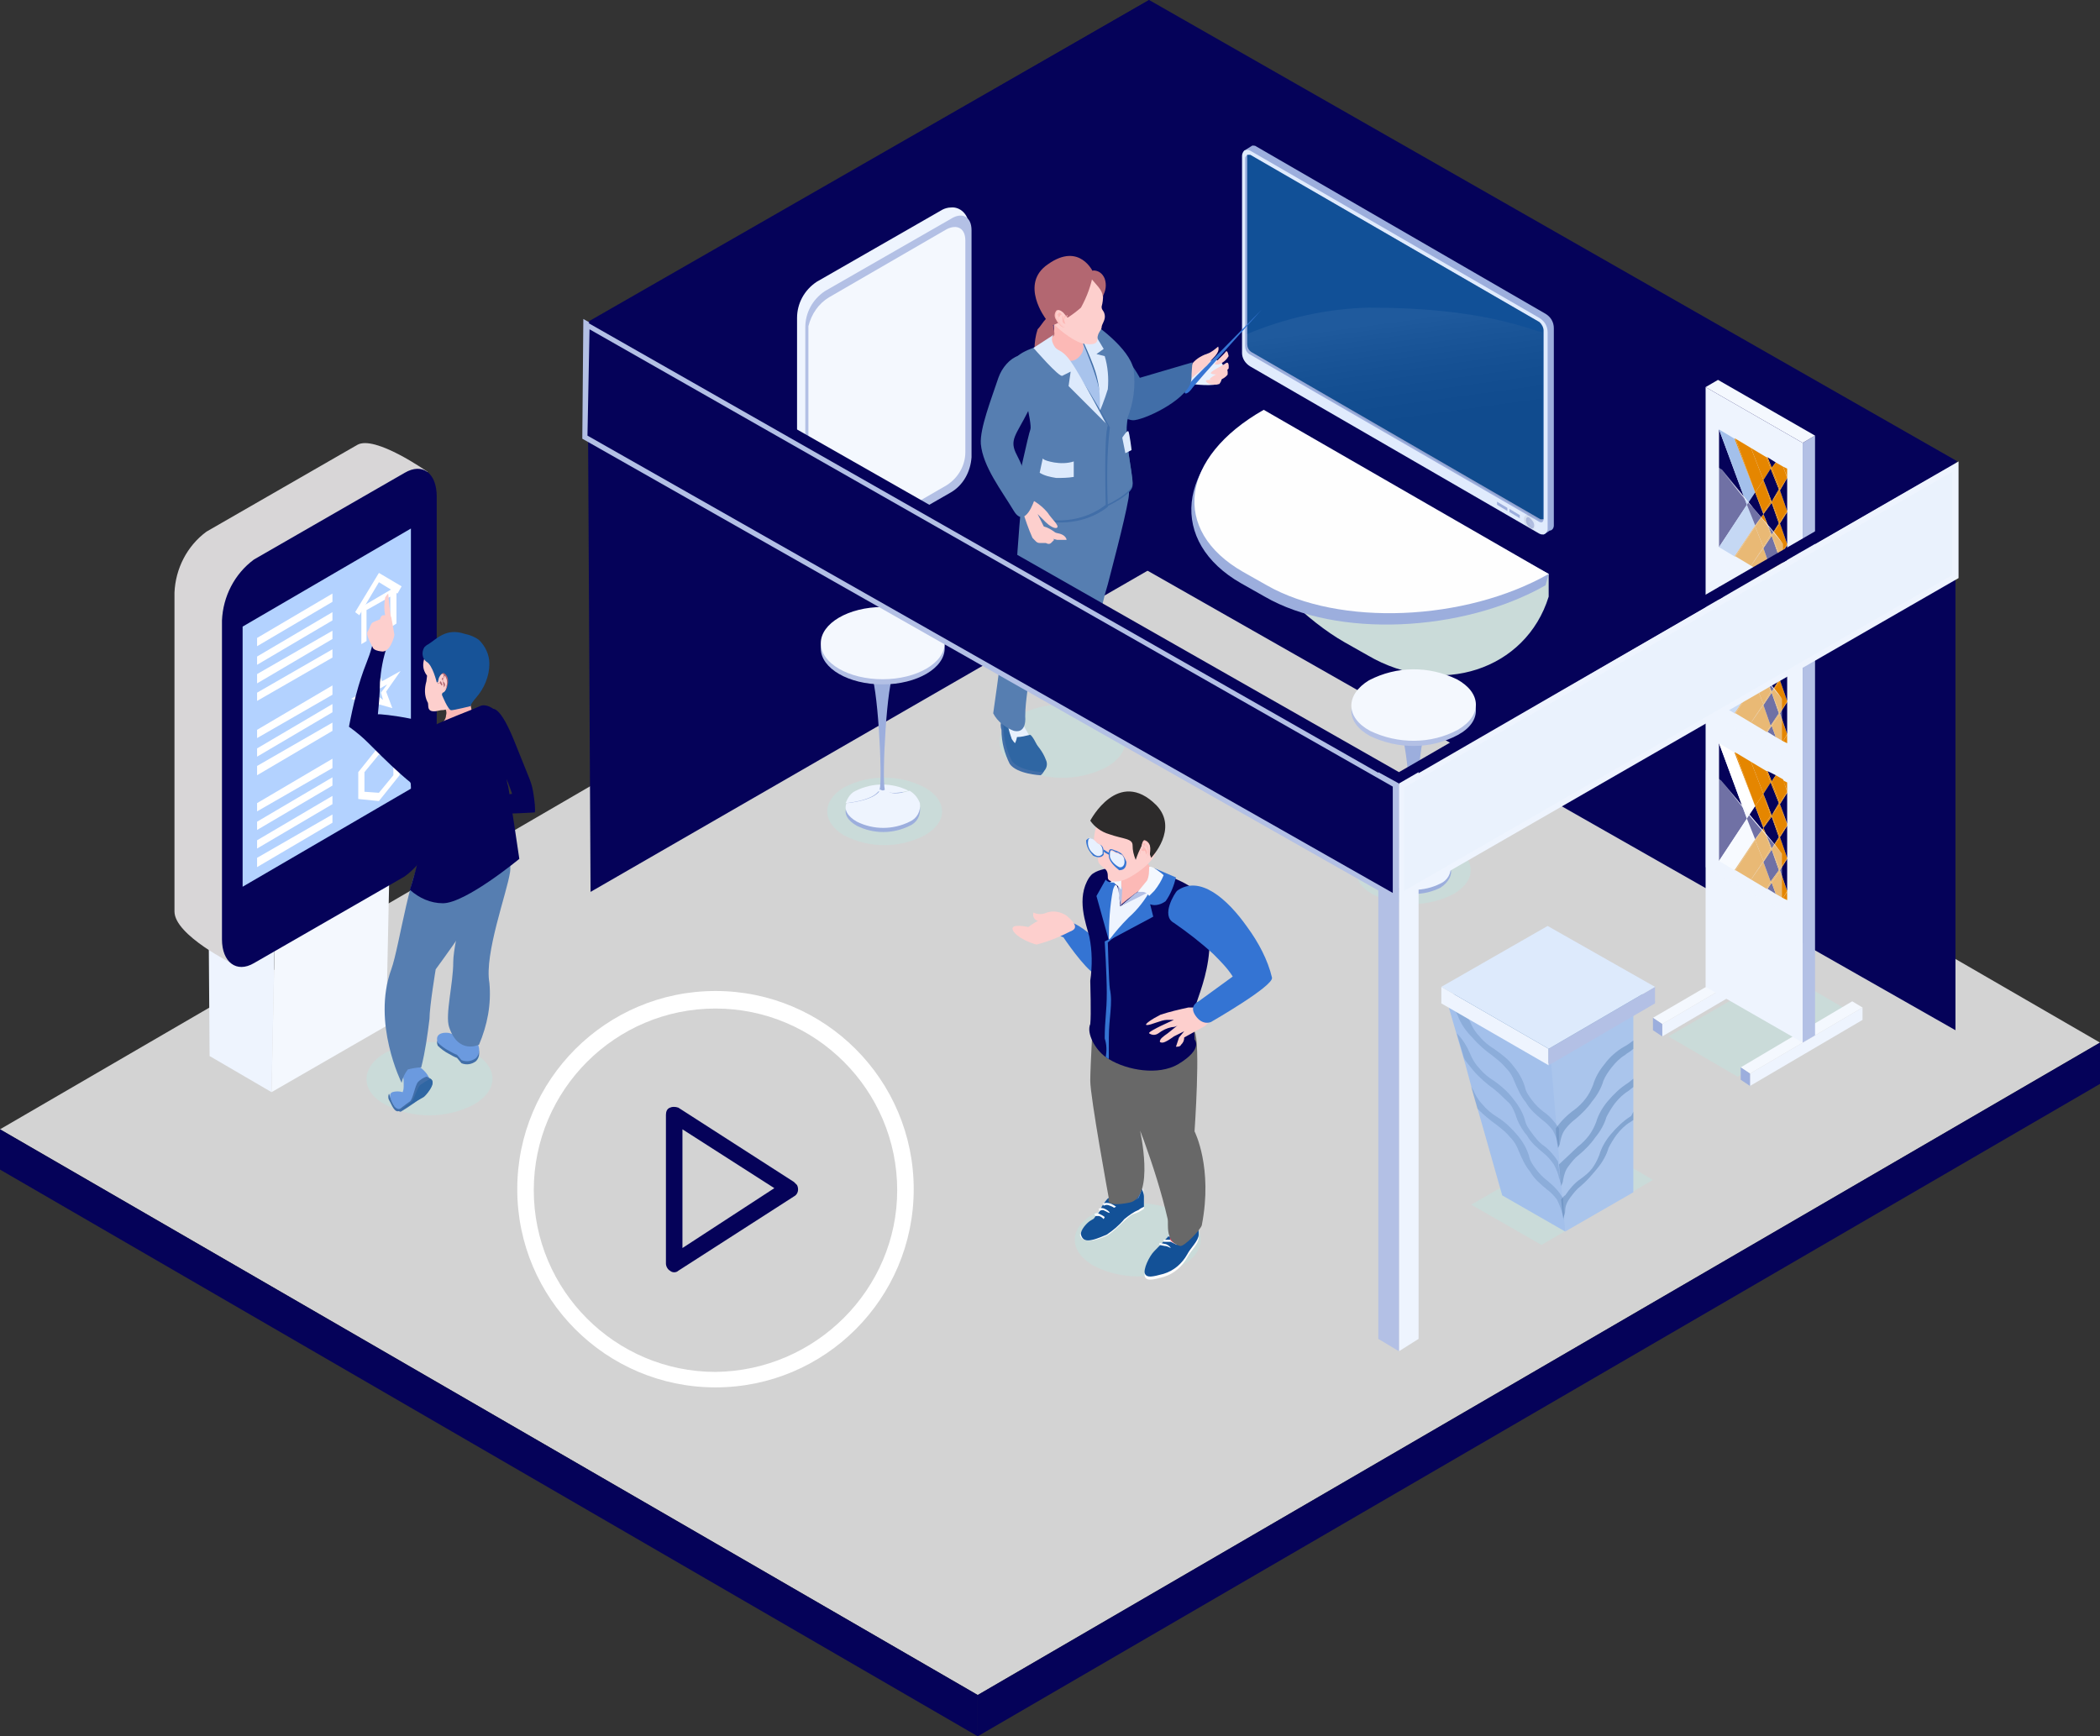 <?xml version="1.0" encoding="utf-8"?>
<!-- Generator: Adobe Illustrator 24.0.1, SVG Export Plug-In . SVG Version: 6.00 Build 0)  -->
<svg version="1.1" id="_1" xmlns="http://www.w3.org/2000/svg" xmlns:xlink="http://www.w3.org/1999/xlink" x="0px" y="0px"
	 viewBox="0 0 203.4 168.2" style="enable-background:new 0 0 203.4 168.2;" xml:space="preserve">
<rect x="0" y="0" width="203.4" height="168.2" fill="#333333" stroke="none"/>
<style type="text/css">
	.st0{fill:#D3D3D3;}
	.st1{fill:#050259;}
	.st2{fill:#CADBD9;}
	.st3{fill:#EEF4FE;}
	.st4{fill:#F4F8FE;}
	.st5{fill:#D8D6D7;}
	.st6{fill:#B3D2FF;}
	.st7{fill:#FFFFFF;}
	.st8{fill:#6B9ADF;}
	.st9{fill:#416EA8;}
	.st10{fill:#2F66A3;}
	.st11{fill:#567EB1;}
	.st12{fill:#FCB9B6;}
	.st13{fill:#FDCFCD;}
	.st14{fill:#175398;}
	.st15{fill:#B26670;}
	.st16{fill:#9CAEDD;}
	.st17{fill:#FEFEFE;}
	.st18{fill:#E0EBFD;}
	.st19{fill:#115097;}
	.st20{fill:#B3C0E5;}
	.st21{opacity:6.000000e-02;fill:url(#SVGID_1_);enable-background:new    ;}
	.st22{opacity:6.000000e-02;fill:url(#SVGID_2_);enable-background:new    ;}
	.st23{fill:#3474D3;}
	.st24{fill:#135197;}
	.st25{fill:#1A5096;}
	.st26{fill:#6797DE;}
	.st27{fill:#F9FBFF;}
	.st28{fill:#E6445E;}
	.st29{fill:#686868;}
	.st30{fill:#2D2B2B;}
	.st31{fill:#E8F1FE;}
	.st32{fill:#A3C0EB;}
	.st33{fill:#AAC5EC;}
	.st34{opacity:0.3;}
	.st35{opacity:0.46;}
	.st36{fill:#DDEAFC;}
	.st37{fill:#E8F1FD;}
	.st38{fill:#3675D3;}
	.st39{fill:#A8C3EC;}
	.st40{fill:#B36771;}
	.st41{fill:#E58600;}
	.st42{fill:#A9C4EC;}
	.st43{opacity:0.46;fill:#EEF4FE;enable-background:new    ;}
	.st44{fill:#F8FAFF;}
	.st45{fill:#EAF2FD;}
</style>
<g id="_1-2">
	<polygon class="st0" points="0,109.4 108.7,46.2 203.4,101 94.7,164.2 	"/>
	<polygon class="st1" points="94.7,164.2 203.4,101 203.4,105 94.7,168.2 	"/>
	<polygon class="st1" points="94.7,164.2 0,109.4 0,113.3 94.7,168.2 	"/>
	<path class="st2" d="M98.6,69.3c2.7-1.4,5.9-1.4,8.6,0c2.4,1.4,2.4,3.6,0,5c-2.7,1.4-5.9,1.4-8.6,0C96.2,73,96.2,70.8,98.6,69.3z"
		/>
	<path class="st2" d="M81.7,76.3c2.5-1.3,5.4-1.3,7.9,0c2.2,1.3,2.2,3.3,0,4.6c-2.5,1.3-5.4,1.3-7.9,0
		C79.6,79.6,79.6,77.6,81.7,76.3z"/>
	<path class="st2" d="M132.9,82c2.5-1.3,5.4-1.3,7.9,0c2.2,1.3,2.2,3.3,0,4.6c-2.5,1.3-5.4,1.3-7.9,0
		C130.8,85.4,130.8,83.3,132.9,82z"/>
	<polygon class="st2" points="172.5,94.1 161.6,100.4 168.3,104.3 179.2,98 	"/>
	<polygon class="st2" points="153.4,110.4 142.5,116.7 149.3,120.6 160.1,114.3 	"/>
	<path class="st2" d="M105.9,117.6c2.7-1.4,5.9-1.4,8.6,0c2.4,1.4,2.4,3.6,0,5c-2.7,1.4-5.9,1.4-8.6,0
		C103.5,121.2,103.5,119,105.9,117.6z"/>
	<path class="st2" d="M37.3,102c2.7-1.4,5.9-1.4,8.6,0c2.4,1.4,2.4,3.6,0,5c-2.7,1.4-5.9,1.4-8.6,0C34.9,105.7,34.9,103.4,37.3,102z
		"/>
	<polygon class="st3" points="20.3,102.3 20.2,88 26.6,91.3 26.3,105.8 	"/>
	<polygon class="st4" points="26.3,105.8 37.4,99.4 37.7,85.1 26.6,91.5 	"/>
	<path class="st5" d="M16.9,88.3V57.4c0.1-2.3,1.2-4.5,3.1-5.9l14.6-8.4c1.7-1,6.8,2.6,6.8,2.6l-3.7,30.5c0,2.4-1.2,4.5-3.1,5.9
		l-12,11.3C22.6,93.4,16.9,90.6,16.9,88.3z"/>
	<path class="st1" d="M21.5,91V60.1c0.1-2.3,1.2-4.5,3.1-5.9l14.6-8.4c1.7-1,3.1,0,3.1,2.3v31c-0.1,2.3-1.2,4.4-3.1,5.8l-14.6,8.4
		C22.9,94.3,21.5,93.2,21.5,91z"/>
	<polygon class="st1" points="39.8,51.2 40.3,50.8 40.3,76.9 23.5,86.8 23.5,60.7 	"/>
	<polygon class="st6" points="39.8,51.2 39.8,76.4 23.5,85.9 23.5,60.7 	"/>
	<polygon class="st7" points="35,58.8 38.4,56.8 38.4,60.4 37.8,60.8 37.8,57.8 35.5,59.1 35.5,62.1 35,62.4 	"/>
	<polygon class="st7" points="34.4,59.3 36.7,55.5 38.9,56.8 38.5,57.5 36.7,56.4 34.8,59.6 	"/>
	<path class="st7" d="M35.4,68.1L34,67.7l1.8-1l0.6-2.3L37,66l1.8-1l-1.4,2l0.6,1.6l-1.4-0.4l-1.4,2L35.4,68.1z M37.1,67.8l-0.2-0.7
		l0.6-0.8l-0.7,0.4L36.6,66l-0.2,0.9l-0.7,0.4l0.6,0.1l-0.2,0.9l0.6-0.8L37.1,67.8z"/>
	<path class="st7" d="M34.7,77.4v-2.6l2-2.5l2,0.2v2.6l-2,2.5L34.7,77.4z M38.1,73.2l-1.4-0.1l-1.4,1.7v1.9l1.4,0.1l1.4-1.7V73.2z"
		/>
	<polygon class="st7" points="24.9,61.8 32.2,57.5 32.2,58.3 24.9,62.6 	"/>
	<polygon class="st7" points="24.9,63.6 32.2,59.3 32.2,60.1 24.9,64.4 	"/>
	<polygon class="st7" points="24.9,65.3 32.2,61.1 32.2,61.9 24.9,66.2 	"/>
	<polygon class="st7" points="24.9,67.1 32.2,62.9 32.2,63.7 24.9,67.9 	"/>
	<polygon class="st7" points="24.9,70.7 32.2,66.4 32.2,67.3 24.9,71.5 	"/>
	<polygon class="st7" points="24.9,72.5 32.2,68.2 32.2,69 24.9,73.3 	"/>
	<polygon class="st7" points="24.9,74.2 32.2,70 32.2,70.8 24.9,75.1 	"/>
	<polygon class="st7" points="24.9,77.8 32.2,73.5 32.2,74.4 24.9,78.6 	"/>
	<polygon class="st7" points="24.9,79.6 32.2,75.3 32.2,76.1 24.9,80.4 	"/>
	<polygon class="st7" points="24.9,81.4 32.2,77.1 32.2,77.9 24.9,82.2 	"/>
	<polygon class="st7" points="24.9,83.1 32.2,78.9 32.2,79.7 24.9,84 	"/>
	<path class="st8" d="M40.4,106.3c0.5-0.5,0.9-1,1.2-1.6c0.1-0.5-1.1-1.8-1.9-1.6l0,0c-0.4,0.1-0.8,0.5-0.7,1c0.1,0.3,0.1,0.7,0.1,1
		c0,0.2,0,0.5-0.1,0.7c-0.3-0.1-0.7-0.1-1,0c-0.7,0.3,0.5,1.8,0.5,1.8L40.4,106.3z"/>
	<path class="st9" d="M38.8,107.7l-0.3-0.1c0,0,0.9-0.7,1.2-0.9s0.5-1.6,0.8-1.9c0.2-0.2,0.5-0.4,0.8-0.5
		C43.5,105,38.8,107.7,38.8,107.7z"/>
	<path class="st10" d="M41,106.3l-2.3,1.3c0,0,1-0.7,1.2-0.9s0.5-1.3,0.8-1.6c0.3-0.2,0.6-0.4,1-0.6C42.4,104.9,41.1,106.3,41,106.3
		z"/>
	<path class="st9" d="M38.7,107.6c-0.5,0.3-0.8-0.7-1-1s0-0.8,0-0.6c0.1,0.3,0.2,0.7,0.4,1c0.3,0.6,0.7,0.4,0.7,0.4
		S39.2,107.3,38.7,107.6z"/>
	<path class="st9" d="M43.6,100.8c0.3-0.1,0.7-0.2,1-0.4l1.6,0.9c0.3,0.5,0.3,1.1-0.1,1.5c-0.4,0.3-0.9,0.4-1.4,0.2
		c-0.8-0.9,0-0.2-1.2-0.9c-0.4-0.2-0.8-0.5-1.1-0.8C42,100.3,43.4,100.8,43.6,100.8z"/>
	<path class="st8" d="M43.6,100.1c1.3,0.5,1,0,1,0l1.6,0.9c0.3,0.5,0.3,1.1-0.1,1.5c-0.4,0.3-0.9,0.4-1.4,0.2
		c-0.8-0.9,0-0.2-1.2-0.9c-0.4-0.2-0.8-0.5-1.1-0.8C42,99.9,43.4,100,43.6,100.1z"/>
	<path class="st1" d="M47.6,72.6c0.8,1.3,1.5,2.8,2,4.3c-0.6,0.1-1.2,0.2-1.8,0.3c-0.8,0.1-1.5,0-2.2-0.4l0.6,1.5
		c0.5,0.2,1.1,0.4,1.7,0.5c0.8,0.1,3.9-0.1,3.9-0.1s0.1-0.2-0.1-1.6s-0.3-1.3-1.8-5.1s-2.2-3.3-2.2-3.3
		C46.6,68.6,46.6,71.5,47.6,72.6z"/>
	<path class="st11" d="M43.9,93.2c0,2.1-0.8,5.1-0.4,6.3c0.9,2.7,2.9,1.7,2.9,1.7c0.8-1.9,1.2-3.9,1-6c-0.5-2.8,1.7-8.7,2-10.7
		s-1.6-4.7-1.6-4.7l-1.2,1.5l-0.8,3.1C45.8,84.4,43.9,91.1,43.9,93.2z"/>
	<path class="st11" d="M41.3,82.6c-1.5,0.9-2.6,9.1-3.4,11.3c-1.9,5.2,1,11,1,11c0.1-0.5,0.3-0.9,0.6-1.3c0.4-0.1,0.9-0.2,1.3-0.2
		c0.4-1.6,0.6-3.1,0.8-4.7c0-1.2,0.6-4.8,0.6-4.8s5.1-6.9,5.3-8.3s-1.3-3-1.3-3s-0.1,0.1-0.4,0.3c-0.4,0.1-0.8,0.3-1.2,0.3
		c-1,0.1-2.1,0-3.1-0.4L41.3,82.6z"/>
	<path class="st12" d="M45.5,67.9l0.2,1c0.2,0.9-0.9,1.3-1.5,1.7s-1.8-0.2-1.8-0.2s0.8-0.5,0.8-1.1c0.1-0.3,0-0.6-0.2-0.8L45.5,67.9
		z"/>
	<path class="st1" d="M42,70.3c1.4-0.7,3.4-1.4,4.5-1.9c0.6-0.3,1.8,0.3,2.4,1.7s-0.1,5.1,0.3,6c0.1,0.3,1.1,7.1,1.1,7.1
		s-5.2,4.3-7.4,4.3c-1.2,0-2.3-0.5-3.2-1.3c0,0,1.2-3.7,1.1-5c-0.1-1.6,0.2-1.1-1-5.2c-0.4-1.6-0.1-3.3,0.8-4.7
		C41,70.9,41.4,70.6,42,70.3z"/>
	<path class="st13" d="M41.1,65c-0.2-0.5-0.1-1,0.1-1.5h0.1c0,0,0.8-0.2,1.7-0.3c1.1-0.2,2.5-0.2,2.8,0.3c0.5,0.8-0.5,2.8-1.2,4
		c-0.1,0.3-0.3,0.6-0.6,0.8c-0.1,0.1-0.2,0.2-0.3,0.2c-0.3,0.2-0.6,0.3-1,0.3l-0.5,0.1c-1,0.1-0.6-0.7-0.8-0.9
		c-0.3-0.6-0.3-1.3-0.1-2C41.4,65.1,41.4,65.7,41.1,65z"/>
	<path class="st14" d="M41.1,62.7c-0.3,0.5-0.2,1.1,0.2,1.4c0.6,0.3,1,2,1,2c0.6,0,0.8-0.6,0.9-0.5s-0.4,1.7-0.4,1.7
		s0.6,1.5,0.9,1.5s1.9-0.4,1.9-0.4s-0.1-0.1,0.5-0.8c0.8-0.9,1.3-2.1,1.3-3.3c0-0.9-0.4-1.7-1-2.3c-0.4-0.3-0.9-0.5-1.4-0.6
		c-1.8-0.6-2.7,0.5-3.5,1C41.3,62.5,41.2,62.6,41.1,62.7z"/>
	<path class="st15" d="M42.4,66.5c0,0.1,0,0.3,0.1,0.4c0.2,0.2,0.3,0.2,0.5,0.1s0.4-0.6,0.4-1c0-0.3-0.1-0.6-0.4-0.8
		c-0.2-0.1-0.4,0.4-0.4,0.4L42.4,66.5z"/>
	<path class="st13" d="M42.3,66.6c0,0.1,0,0.3,0.1,0.4c0.1,0.2,0.2,0.2,0.5,0.1s0.4-0.6,0.4-1c0-0.3-0.1-0.6-0.4-0.8
		c-0.2-0.1-0.4,0.4-0.4,0.4L42.3,66.6z"/>
	<path class="st15" d="M43,65.6C43,65.5,43,65.6,43,65.6C43.2,65.8,43.1,65.6,43,65.6c0.1-0.2,0.1-0.2,0.2-0.1
		c0.1,0.3,0.1,0.5,0.1,0.8c0,0.2-0.1,0.4-0.3,0.5c0.1,0,0.1-0.1,0.2-0.2c0.1-0.2,0.1-0.5,0.1-0.7s0-0.4-0.2-0.5
		C43,65.3,42.9,65.5,43,65.6c-0.1,0.1-0.1,0.3-0.1,0.4c0,0.2,0.1,0.4,0.1,0.6l0.1-0.2c0-0.1,0-0.2-0.1-0.3c-0.1-0.1-0.2-0.3-0.2-0.3
		C42.8,65.7,42.8,65.7,43,65.6z"/>
	<path class="st15" d="M42.8,66.2c0,0,0.1,0.2,0,0.2s-0.1-0.2-0.2-0.2s-0.2,0.1-0.2,0s0,0,0.1,0s0.1,0,0.1-0.1s0.1-0.1,0.1-0.1
		L42.8,66.2L42.8,66.2z"/>
	<path class="st1" d="M36.6,69.2c0.1-1,0.2-2.1,0.2-3.1c0.1-1.2,0.3-2.4,0.7-3.5l-1.2-1.5c-0.1,1.1-0.4,2.1-0.8,3.1
		c-0.8,2-1.3,4.1-1.7,6.2c0.7,0.5,1.3,1,1.9,1.6c1.1,1.1,5.3,5.4,6.2,4.9s1.3-5.8,1.3-5.8C42.8,69.8,36.7,69.1,36.6,69.2z"/>
	<path class="st13" d="M36.9,63.1c0.9,0.2,1.3-1.5,1.3-1.6c-0.1-0.6-0.2-1.2-0.3-1.7c-0.1,0-0.3-2.3-0.3-2.3
		c-0.1,0.1-0.2,0.2-0.3,0.4c-0.1,0.6-0.1,1.2,0,1.7h-0.2c-0.2,0-0.3,0.4-0.3,0.4c-0.3,0.1-0.5,0.2-0.7,0.3s-0.3,0.6-0.5,0.9
		s0.5,1.5,0.5,1.5S36.1,63,36.9,63.1z"/>
	<polygon class="st1" points="111,0.2 111,55.2 189.4,99.8 189.4,44.8 	"/>
	<path class="st2" d="M150,57.8v-2.2l-29.2-14.5l0.4,0.2c-8.1,4.6,2,16.9,9,20.9l2.3,1.3C139.5,67.6,147.8,64.9,150,57.8z"/>
	<path class="st16" d="M149.7,56.7l0.3-1.1l-28.1-15.3c-8,4.7-8.7,12.2-1.7,16.2l2.3,1.3C129.4,61.8,141.6,61.3,149.7,56.7z"/>
	<path class="st17" d="M150,55.6l-27.6-15.9c-8.1,4.6-9,11.7-2,15.7l2.3,1.3C129.7,60.7,141.9,60.2,150,55.6z"/>
	<polygon class="st3" points="143.3,47.7 142.2,47 142.2,47.3 143.3,47.9 	"/>
	<polygon class="st4" points="142,47.5 142,46.6 143.5,47.5 143.5,48.3 	"/>
	<polygon class="st3" points="144.6,48.4 143.6,47.8 143.6,48.1 144.6,48.7 	"/>
	<polygon class="st4" points="143.3,48.2 143.3,47.4 144.8,48.3 144.8,49.1 	"/>
	<polygon class="st3" points="145.9,49.2 144.9,48.6 144.9,48.8 145.9,49.4 	"/>
	<polygon class="st4" points="144.6,49 144.6,48.2 146.1,49 146.1,49.8 	"/>
	<path class="st16" d="M150.5,31.8v19.1c0,0.3-0.2,0.5-0.4,0.5l-0.6,0.4l-0.1-0.7l-27.7-16c-0.5-0.3-0.8-0.8-0.8-1.3V15.5l-0.4-0.9
		l0.8-0.5l0,0c0.1,0,0.3,0,0.4,0.1l28,16.2C150.2,30.7,150.5,31.2,150.5,31.8z"/>
	<path class="st18" d="M149.9,51.3V32.2c0-0.6-0.3-1.1-0.8-1.4l-28-16.2c-0.2-0.1-0.4-0.1-0.6,0c-0.1,0.1-0.2,0.3-0.2,0.5v19.1
		c0,0.5,0.3,1,0.8,1.3l28,16.2C149.5,51.9,149.8,51.7,149.9,51.3z"/>
	<path class="st16" d="M149.1,31.2l-28-16.2c-0.1,0-0.2,0-0.3,0c-0.1,0.1-0.2,0.2-0.2,0.3v18.2c0,0.3,0.1,0.6,0.4,0.8l28,16.2
		c0.3,0.2,0.5,0.1,0.5-0.2V32C149.5,31.7,149.3,31.3,149.1,31.2z"/>
	<path class="st19" d="M149.1,31.2l-28-16.2c-0.1,0-0.2,0-0.3,0v18.3c0,0.3,0.1,0.6,0.4,0.8l28,16.2c0.1,0,0.2,0,0.3,0V32
		C149.5,31.7,149.3,31.4,149.1,31.2z"/>
	<polygon class="st16" points="147.2,49.9 146.2,49.3 146.2,49.6 147.2,50.2 	"/>
	<polygon class="st16" points="146,49.2 145,48.6 145,48.9 146,49.5 	"/>
	<path class="st20" d="M148.2,50.2c-0.2-0.2-0.4-0.1-0.4,0.2s0.2,0.6,0.4,0.7c0.2,0.2,0.4,0.1,0.4-0.2
		C148.6,50.6,148.4,50.4,148.2,50.2z"/>
	
		<linearGradient id="SVGID_1_" gradientUnits="userSpaceOnUse" x1="-2360.46" y1="320.148" x2="-2359.14" y2="320.148" gradientTransform="matrix(-1 0 0 -1 -2211.59 370.743)">
		<stop  offset="0" style="stop-color:#FFFFFF"/>
		<stop  offset="1.000000e-02" style="stop-color:#FDFDFD"/>
		<stop  offset="0.17" style="stop-color:#BBBBBB"/>
		<stop  offset="0.34" style="stop-color:#828282"/>
		<stop  offset="0.49" style="stop-color:#535353"/>
		<stop  offset="0.64" style="stop-color:#2F2F2F"/>
		<stop  offset="0.78" style="stop-color:#151515"/>
		<stop  offset="0.9" style="stop-color:#050505"/>
		<stop  offset="1" style="stop-color:#000000"/>
	</linearGradient>
	<path class="st21" d="M148.1,51.2c-0.3-0.2-0.5-0.5-0.5-0.9c0-0.1,0-0.2,0.1-0.3l0,0l0,0c0.2-0.2,0.5-0.3,0.7-0.1
		c0.3,0.2,0.5,0.5,0.5,0.9v0.1l0,0c0,0.3-0.2,0.5-0.5,0.5C148.3,51.4,148.2,51.4,148.1,51.2z M148.1,50.4c0,0.2,0.1,0.4,0.3,0.5
		C148.3,50.7,148.2,50.5,148.1,50.4L148.1,50.4z"/>
	
		<linearGradient id="SVGID_2_" gradientUnits="userSpaceOnUse" x1="-4398.663" y1="339.887" x2="-4397.163" y2="328.947" gradientTransform="matrix(1 0 0 -1 4533.44 370.743)">
		<stop  offset="0" style="stop-color:#FFFFFF"/>
		<stop  offset="1.000000e-02" style="stop-color:#FDFDFD"/>
		<stop  offset="0.17" style="stop-color:#BBBBBB"/>
		<stop  offset="0.34" style="stop-color:#828282"/>
		<stop  offset="0.49" style="stop-color:#535353"/>
		<stop  offset="0.64" style="stop-color:#2F2F2F"/>
		<stop  offset="0.78" style="stop-color:#151515"/>
		<stop  offset="0.9" style="stop-color:#050505"/>
		<stop  offset="1" style="stop-color:#000000"/>
	</linearGradient>
	<path class="st22" d="M132.6,29.8c-4.1,0.1-8.1,1-11.9,2.6v1c0,0.3,0.1,0.6,0.4,0.8l28,16.2c0.1,0,0.2,0,0.3,0V32.2
		C148,31.9,143.6,29.8,132.6,29.8z"/>
	<polygon class="st1" points="57.2,86.4 111.3,55.2 111.3,0 56.9,31.2 	"/>
	<path class="st16" d="M81.9,78.2c0.2-0.5,0.5-1,1-1.2c1.6-0.8,3.5-0.8,5.1,0c-0.1,0-1.4,0.4-2,0.1c-0.3-0.1-0.7-0.1-1,0
		c0.1-0.1,0.2-0.2,0.2-0.3C84.9,77.9,82.1,78.2,81.9,78.2z"/>
	<path class="st16" d="M82,78.2c0.2,0,3-0.3,3.3-1.4v0.1h0.1c0.1,0.1,0.3,0.1,0.4,0l0,0l0.3,0.2c0.6,0.4,1.9-0.1,2-0.1
		c0.5,0.2,0.8,0.7,1,1.2c0.1,0.8-0.3,1.5-1,1.8c-1.6,0.8-3.5,0.8-5.1,0C82.1,79.5,81.7,78.8,82,78.2z"/>
	<path class="st3" d="M81.9,77.8c0.2-0.5,0.5-1,1-1.2c1.6-0.8,3.5-0.8,5.1,0c-0.1,0-1.4,0.4-2,0.1c-0.3-0.1-0.7-0.1-1,0
		c0.1-0.1,0.2-0.2,0.2-0.3C84.9,77.5,82.1,77.8,81.9,77.8z"/>
	<path class="st3" d="M82,77.8c0.2,0,3-0.3,3.3-1.4v0.1h0.1c0.1,0.1,0.3,0.1,0.4,0l0,0c0.1,0.1,0.2,0.1,0.3,0.2
		c0.6,0.4,1.9-0.1,2-0.1c0.5,0.3,0.8,0.7,1,1.2c0.1,0.8-0.3,1.5-1,1.8c-1.6,0.8-3.5,0.8-5.1,0C82.1,79.1,81.7,78.4,82,77.8z"/>
	<path class="st16" d="M85.7,76.5c-0.1,0.1-0.3,0.1-0.4,0c-0.1,0-0.1,0-0.1,0c0.3-1.2-0.2-10.6-0.9-11.3c0.1,0.1,0.2,0.1,0.3,0.2
		c0.6,0.3,1.2,0.3,1.8,0c0.1-0.1,0.1-0.1,0.2-0.2C85.9,65.9,85.4,75.3,85.7,76.5L85.7,76.5z"/>
	<ellipse transform="matrix(1 -2.792424e-03 2.792424e-03 1 -0.175 0.239)" class="st20" cx="85.5" cy="62.8" rx="6" ry="3.5"/>
	<ellipse transform="matrix(1 -2.792424e-03 2.792424e-03 1 -0.174 0.239)" class="st4" cx="85.5" cy="62.3" rx="6" ry="3.5"/>
	<path class="st16" d="M133.4,84.2c0.2-0.5,0.5-1,1-1.2c1.6-0.8,3.5-0.8,5.1,0c-0.1,0-1.4,0.4-2,0.1c-0.3-0.1-0.7-0.1-1,0
		c0.1-0.1,0.2-0.2,0.2-0.3C136.4,84,133.5,84.2,133.4,84.2z"/>
	<path class="st16" d="M133.3,84.2c0.2,0,3-0.3,3.4-1.4v0.1h0.1c0.1,0.1,0.3,0.1,0.4,0l0,0c0.1,0.1,0.2,0.1,0.3,0.2
		c0.6,0.4,1.9-0.1,2-0.1c0.5,0.3,0.8,0.7,1,1.2s-0.2,1.3-1,1.8c-1.6,0.8-3.5,0.8-5.1,0C133.6,85.6,133.2,84.9,133.3,84.2z"/>
	<path class="st3" d="M133.4,83.8c0.2-0.6,0.5-1,1-1.2c1.6-0.8,3.5-0.8,5.1,0c-0.1,0-1.4,0.4-2,0.1c-0.3-0.1-0.7-0.1-1,0
		c0.1-0.1,0.2-0.2,0.2-0.3C136.4,83.5,133.5,83.8,133.4,83.8z"/>
	<path class="st3" d="M133.4,83.8c0.2,0,3-0.3,3.3-1.4v0.1h0.1c0.1,0.1,0.3,0.1,0.4,0l0,0l0.3,0.2c0.6,0.4,1.9-0.1,2-0.1
		c0.5,0.3,0.8,0.7,1,1.2c0.1,0.8-0.3,1.5-1,1.8c-1.6,0.8-3.5,0.8-5.1,0C133.6,85.2,133.2,84.5,133.4,83.8z"/>
	<path class="st16" d="M137.2,82.5c-0.2,0.1-0.3,0.1-0.4,0h-0.1c0.2-1.2-0.3-10.5-1-11.3c0.1,0.1,0.2,0.1,0.3,0.2
		c0.5,0.3,1.2,0.3,1.8,0c0.1-0.1,0.1-0.1,0.2-0.2C137.4,72,136.9,81.3,137.2,82.5L137.2,82.5z"/>
	<path class="st20" d="M141.2,71.2c-2.6,1.4-5.8,1.4-8.5,0.1c-2.4-1.3-2.4-3.5-0.1-4.9c2.7-1.4,5.8-1.4,8.5-0.1
		C143.5,67.7,143.6,69.9,141.2,71.2z"/>
	<path class="st4" d="M141.2,70.7c-2.6,1.4-5.8,1.4-8.5,0.1c-2.4-1.3-2.4-3.5-0.1-4.9c2.7-1.4,5.8-1.4,8.5-0.1
		C143.5,67.1,143.6,69.3,141.2,70.7z"/>
	<path class="st3" d="M77.2,52.8v-22c0-1.4,0.7-2.7,1.9-3.5l12.2-7c0.2-0.1,0.5-0.2,0.8-0.2c0.9-0.1,1.7,0.7,1.7,1.6l-0.5,21.7
		c-0.1,1.4-0.8,2.7-2,3.4l-11.8,8C78.4,55.5,77.2,54,77.2,52.8z"/>
	<path class="st20" d="M78,53.7v-22c0-1.4,0.7-2.7,1.9-3.5l12.2-7c1.1-0.7,2-0.2,2,1.1v22c-0.1,1.4-0.8,2.7-2,3.4l-12.2,7
		C78.8,55.3,77.9,54.8,78,53.7z"/>
	<path class="st4" d="M78.3,52.2V31.6c0.3-1.2,1-2.2,2-2.8l11.4-6.6c1-0.5,1.8-0.1,1.8,1.1v20.5c0,1.3-0.7,2.5-1.8,3.2l-11.4,6.6
		C79.3,54.2,78.5,53.7,78.3,52.2z"/>
	<path class="st23" d="M103.4,89.3c1-0.1,4.7,2.9,4.3,4.8s-0.5,0.9-1.6,0.3s-3.1-3.6-3.1-3.6S99.2,89.4,103.4,89.3z"/>
	<path class="st17" d="M113.5,119.7c0,0-0.9,1-1.7,1.8c-0.5,0.5-1.1,1.8-0.9,2.2s0.7,0.3,1.8,0c1-0.3,1.8-1,2.3-1.9
		c0.3-0.6,1.1-1.3,1.1-1.9c0-0.3,0-0.6-0.1-0.9L113.5,119.7z"/>
	<path class="st24" d="M113.5,119.4c0,0-0.9,1-1.7,1.8c-0.5,0.5-1.1,1.8-0.9,2.2s0.7,0.3,1.8,0c1-0.3,1.8-1,2.3-1.9
		c0.3-0.6,1.1-1.3,1.1-1.9c0-0.3,0-0.6-0.1-0.9L113.5,119.4z"/>
	<path class="st17" d="M110.7,115.1c-0.1,0.3-0.2,0.5-0.3,0.8c-0.4,0.4-0.9,0.7-1.4,1c-0.4-0.3-0.8-0.6-1.2-0.9
		c-0.4-0.2-0.9,0.6-1.1,0.9c-0.3,0.5-0.6,1.1-1.1,1.5c-0.5,0.3-0.8,0.7-1,1.2c0,0.1,0.2,1.2,2.6,0.1c0.8-0.4,2.1-2,2.6-2.1
		c0.4-0.1,0.7-0.3,1-0.5v-0.6C110.8,116,110.8,115.6,110.7,115.1z"/>
	<path class="st25" d="M108.9,116.9c0,0-0.5-0.4-0.9-0.7c0.4-0.3,0.8-0.5,1.1-0.8c0.3-0.3,0.8-0.6,1.2-0.4c0.1,0.1,0.2,0.1,0.3,0.2
		c-0.1,0.3-0.2,0.6-0.3,0.8C109.9,116.4,109.4,116.7,108.9,116.9z"/>
	<path class="st26" d="M110,115c0.1,0,0.2,0.1,0.2,0.2c0.1,0.1,0.1,0.1,0.2,0.2c0,0.2-0.1,0.5-0.2,0.7c-0.5,0.4-1,0.7-1.5,1
		l-0.8-0.7c0.4-0.3,0.8-0.6,1.2-0.9C109.3,115.2,109.7,115,110,115L110,115z M110,114.9c-0.4,0.1-0.7,0.2-0.9,0.6
		c-0.4,0.3-0.9,0.6-1.3,0.9l0.9,0.7c0.6-0.3,1.1-0.7,1.6-1.1c0.2-0.3,0.3-0.5,0.3-0.8c-0.1-0.1-0.2-0.2-0.3-0.2
		C110.2,114.9,110.1,114.9,110,114.9L110,114.9z"/>
	<path class="st24" d="M110.8,115.9c0-0.2-0.1-0.5-0.2-0.7l0,0c-0.1,0.3-0.2,0.6-0.3,0.8c-0.2,0.3-1.4,0.5-1.4,0.5
		c-0.3,0-0.6-0.1-0.9-0.3l-0.1-0.1l-0.2-0.1c-0.1-0.1-0.2,0-0.4,0.1c-0.2,0.2-0.4,0.5-0.6,0.8c-0.1,0.3-0.2,0.5-0.4,0.7
		c-0.4,0.4-0.2,0.4-0.6,0.6s-1.1,1-1,1.4c0.2,0.7,0.7,0.8,2.5,0c0.6-0.4,1.2-0.9,1.7-1.5c0.5-0.4,0.9-0.7,1.4-0.9
		c0.1-0.1,0.3-0.2,0.5-0.3v-0.4C110.8,116.3,110.8,116.1,110.8,115.9z"/>
	<path class="st27" d="M113.4,120.9c-0.1-0.2-0.4-0.4-0.6-0.4l-0.5-0.1v0.2l0.5,0.1C113,120.7,113.2,120.8,113.4,120.9L113.4,120.9z
		"/>
	<path class="st27" d="M114,120.6c-0.1-0.3-0.3-0.5-0.6-0.5c-0.2,0-0.5,0-0.7,0v0.2c0.3,0,0.5,0,0.7,0
		C113.6,120.4,113.8,120.5,114,120.6L114,120.6z"/>
	<path class="st27" d="M107.9,117l0.2-0.1c0,0-0.1-0.1-0.5-0.3c-0.3-0.1-0.6-0.1-0.8,0l0.1,0.2c0.2-0.1,0.4-0.1,0.6,0
		C107.8,116.9,107.9,117,107.9,117L107.9,117z"/>
	<path class="st27" d="M107.5,117.5c-0.1-0.2-0.3-0.3-0.5-0.4s-0.4-0.1-0.6,0l0.1,0.2c0.2-0.1,0.4-0.1,0.5,0
		C107.1,117.3,107.3,117.5,107.5,117.5L107.5,117.5z"/>
	<path class="st27" d="M107,117.9c-0.1-0.1-0.3-0.2-0.5-0.3s-0.3-0.1-0.5,0l0.1,0.2c0.1,0,0.2,0,0.3,0c0.2,0,0.4,0.2,0.5,0.3
		L107,117.9z"/>
	<path class="st27" d="M114.8,120.1c-0.2-0.2-0.5-0.4-0.8-0.5c-0.3,0-0.5,0-0.8,0v0.2c0.2,0,0.5,0,0.7,0c0.3,0,0.5,0.2,0.7,0.4
		L114.8,120.1z"/>
	<path class="st28" d="M114.1,120.5c0.2,0,0.3-0.1,0.4-0.1l0,0l0,0c1-0.4,1.5-1.6,1.1-2.6c0,0,0.8-3.2,0.5-4.1s-1.4-3.3-1.4-3.5
		s1.5-9.6,0.6-10.5s-3.3-1.9-4.7,0.3c-0.2,1-0.2,2,0,3c0.3,2.4-0.2,6.5,1.1,9c0.8,1,1.3,2.2,1.5,3.4c0.2,1.4,0.3,2.8,0.3,4.2
		C112.9,120.1,113.9,120.6,114.1,120.5z"/>
	<path class="st29" d="M115.7,99.9c0.6,1.1,0,9.7,0,9.7s1.8,3.5,0.7,9.1c-0.1,0.4-1.7,2.1-2.1,2c-1.5-0.4-1.1-2.2-1.2-2.6
		c-0.6-2.6-1.4-5.1-2.3-7.6l-0.8-2.1l0.4,1c0,0,1.5,6.6-1,7.1s-2-0.4-2-0.4s-1.8-9.8-1.8-11.4c0-1.4,0.3-6.7,0.4-7.9v-0.2
		L115.7,99.9z"/>
	<path class="st1" d="M105.5,85c0.1-0.1,0.2-0.3,0.4-0.4c0.3-0.2,0.6-0.3,1-0.4c2.9-0.8,8.9,1,9.6,3c2,5.8-1.2,10.2-0.9,11.4
		l-0.2,0.1c0.2,0.7,0.3,1.3,0.3,2c0,0,0.9,0.9-1.6,2.4c-1.9,1.1-4.9,0.6-6.7-0.5l-0.3-0.2c-1-0.7-1.9-2.3-1.5-3.2
		c0.1-0.9,0-3.9,0-4.2c0.2-1.4,0.2-2.9-0.1-4.3C105.2,89.5,104.2,87,105.5,85z"/>
	<path class="st12" d="M111.1,83.4c0.1,0.4,0.4,0.8,0.8,0.9c-0.2,0.8-0.7,1.4-1.3,1.8c-0.9,0.6-2.1,1.6-2.1,1.6s0.1-1.2,0.1-1.5
		c-0.2-0.5-0.5-1-0.8-1.5C107.8,84.7,111.2,82.8,111.1,83.4z"/>
	<path class="st20" d="M108.2,85.5c0,0,0.2-0.3,0.1,0.3c0,0.7,0.1,1.3,0.3,2l0.1-1.7l-0.2-0.6L108.2,85.5z"/>
	<path class="st4" d="M108.4,84.6l0.2,0.5v1.1c0,0-0.4-0.6-0.8-0.6c-0.2,0-0.4,0.1-0.6,0.2L108.4,84.6z"/>
	<path class="st13" d="M106.3,79.6c0,0,0.9-2.5,3-2.4c4.5,0.3,3,4.5,2.6,5.5s-1.9,2-2.7,2.4c-0.4,0.2-0.8,0.3-1.2,0.3
		c-0.4,0-0.7-0.1-0.7-0.4v-0.1c0-0.7-0.3-0.7-0.7-1.1s-0.2-0.6-0.2-1.3s-0.1-0.3-0.4-0.8C105.8,81.2,106.3,79.6,106.3,79.6z"/>
	<path class="st30" d="M112,78c2.2,2.3-0.5,5.1-0.5,5.1s-0.1-0.2-0.4-1.2s-1.1,1.4-1.1,1.4c-0.2-0.5-0.3-0.9-0.3-1.4
		c0-0.7-0.9-0.6-2.3-1.1c-0.7-0.2-1.4-0.7-1.8-1.3C105.6,79.5,108.3,74.3,112,78z"/>
	<path class="st23" d="M107.1,85.2L107.1,85.2c0.1,0.2,0.4,0.3,0.8,0.3c0.1,0.1,0.2,0.2,0.2,0.3c0.1,0.2,0,0.5-0.2,0.7l-0.5,4.6
		l-1.2-4.3L107.1,85.2z"/>
	<path class="st13" d="M116,86.3c1.8-0.2,3,2.6,3,2.6c0.5,0.3,0.9,0.6,1.3,1c1.1,1.4,2.1,3,2.8,4.7c0.2,0.5-0.9,1.1-1.5,1.6
		s-4.6,2.9-4.6,2.9c-0.1,0.1-0.2,0.2-0.3,0.3c-0.2,0.1-2,1.1-2,1.1c0,0.3-0.1,0.5-0.3,0.7c-0.1,0.2-0.3,0.2-0.5,0.2l0.3-0.9l0.5-0.6
		l-1,0.5c0,0-0.8,0.6-1.1,0.6s-0.3-0.1-0.2-0.3s0.7-0.6,0.7-0.6l1-0.8c0,0-0.2,0.2-0.6,0.2c-0.5,0.1-0.9,0.3-1.3,0.6
		c-0.3,0.2-0.6,0.2-0.9,0c-0.1-0.1,0.7-0.5,1.1-0.7s1.3-0.6,1.3-0.6H113c-0.5,0-1.5,0.5-1.9,0.5s0.5-0.6,1.3-1
		c0.9-0.3,1.8-0.5,2.7-0.7h0.8c0.7-0.4,1.3-0.8,1.8-1.3c0.9-0.9,2.4-2,2.4-2l-2.2-2.1c-0.9-0.8-1.1-1.6-2.2-2.1
		c-0.7-0.3-1.3-0.7-1.9-1.2C113.2,87.6,114.2,86.5,116,86.3z"/>
	<path class="st12" d="M110.4,82.7c0,0.1,0.1,0.3,0.2,0.4c0.2,0.1,0.2,0.1,0.5,0s0.3-0.6,0.3-1c0-0.3-0.2-0.6-0.5-0.7
		c-0.2-0.1-0.3,0.4-0.3,0.4L110.4,82.7z"/>
	<path class="st13" d="M110.4,82.8c0,0.1,0.1,0.3,0.2,0.4c0.2,0.1,0.2,0.1,0.5,0s0.3-0.6,0.3-1c0-0.3-0.2-0.6-0.5-0.7
		c-0.2-0.1-0.3,0.4-0.3,0.4L110.4,82.8z"/>
	<path class="st12" d="M110.7,81.9c0.1-0.1,0.1,0,0.2,0.1s0-0.1,0-0.2s0,0,0.1,0c0.1,0.3,0.2,0.5,0.2,0.8c0,0.2,0,0.4-0.2,0.5
		c0.1,0,0.1-0.1,0.2-0.2c0.1-0.3,0.1-0.5,0-0.7c0-0.2-0.1-0.4-0.3-0.5C110.7,81.6,110.7,81.8,110.7,81.9s0,0.3,0.1,0.4
		s0.2,0.3,0.2,0.5l0.1-0.2c0,0,0-0.2-0.1-0.3L110.7,81.9C110.8,82,110.8,81.9,110.7,81.9z"/>
	<path class="st12" d="M110.9,82.4C110.9,82.4,110.9,82.5,110.9,82.4c-0.2,0.1-0.2,0-0.3,0h-0.1c0.1,0,0,0,0.1-0.1s0-0.1,0.1-0.1
		S110.9,82.4,110.9,82.4L110.9,82.4z"/>
	<path class="st13" d="M103.9,90.1c-1.1,0.6-2.3,1.1-3.5,1.4c-0.5-0.1-2-0.7-2.3-1.4s1.5-0.3,1.5-0.3
		C101.5,88.4,102.2,88.8,103.9,90.1z"/>
	<path class="st13" d="M102.6,90.3c0,0-0.8-1-1.5-1c-1.3,0-1-0.9-1-0.9c0.4,0.2,0.9,0.2,1.3,0c0.6-0.2,1.3-0.1,1.9,0.3
		C105.5,90.5,102.6,90.3,102.6,90.3z"/>
	<path class="st3" d="M107.8,86.2c0.4-1.3,0.6,0.5,0.6,0.5l0.1,1.1l2.8-1.6c0,0,0.6,0.6,0.1,1.1s-4,3.8-4,3.8
		C107.4,89.4,107.5,87.7,107.8,86.2z"/>
	<path class="st23" d="M111.7,88.8l-0.3-1.2c0.5,0.2,1.1,0,1.5-0.3c0.5-0.7,0.8-1.5,1-2.3l-2.1-0.9c0,0-0.3,1.6-0.3,2
		c-0.6,1.1-1.3,2-2.2,2.8c-0.7,0.7-1.3,1.4-1.9,2.2L111.7,88.8z"/>
	<polygon class="st20" points="109.9,86.6 110.5,86.2 111.3,86.4 108.5,87.8 	"/>
	<path class="st4" d="M110.2,86.4h0.5c0.2,0,0.5,0.2,0.6,0.4c0,0-0.1,0.1,0.5-0.5c0.4-0.5,0.7-1,0.9-1.5c0,0,0.1,0-0.6-0.5
		s-0.8-0.3-0.8-0.3c0,0.4,0,0.9-0.2,1.3L110.2,86.4z"/>
	<path class="st31" d="M106.8,82.8v-0.3c0-0.3-0.1-0.6-0.3-0.7s-0.3-0.2-0.5-0.4c-0.3-0.3-0.7-0.3-0.7,0c0,0.5,0.2,0.9,0.6,1.3
		C106.2,83,106.7,83,106.8,82.8z"/>
	<path class="st23" d="M105.9,82.9C105.8,82.9,105.8,82.8,105.9,82.9c-0.5-0.5-0.7-1-0.7-1.5l0,0c0.1-0.1,0.2-0.2,0.3-0.2
		c0.2,0,0.4,0.1,0.5,0.2s0.3,0.3,0.5,0.4c0.3,0.1,0.4,0.4,0.4,0.7v0.3C106.7,83.1,106.3,83.1,105.9,82.9z M106,81.4
		c-0.1-0.1-0.3-0.2-0.4-0.2l0,0l0,0c-0.1,0-0.2,0.1-0.2,0.2c-0.1,0.5,0.1,1,0.5,1.3c0.3,0.3,0.7,0.3,0.9,0v-0.3
		c0-0.2-0.1-0.5-0.3-0.6S106.2,81.6,106,81.4L106,81.4z"/>
	<path class="st31" d="M107.5,83.1v-0.3c-0.1-0.3,0.1-0.4,0.3-0.3s0.3,0.2,0.5,0.2c0.4,0.1,0.6,0.4,0.7,0.8c0,0.4-0.2,0.8-0.6,0.7
		C108.1,84.1,107.6,83.6,107.5,83.1z"/>
	<path class="st23" d="M108.4,84.3L108.4,84.3c0.5,0,0.7-0.3,0.7-0.8c-0.1-0.3-0.2-0.4-0.3-0.6c-0.1-0.2-0.3-0.3-0.5-0.4
		s-0.3-0.1-0.5-0.2c-0.3-0.1-0.4,0-0.4,0.3V83C107.5,83.5,107.9,83.9,108.4,84.3z M108.3,82.6c0.1,0.1,0.3,0.2,0.4,0.2
		c0.1,0.2,0.2,0.3,0.2,0.5c0.1,0.5-0.2,0.8-0.5,0.7c-0.4-0.2-0.8-0.6-0.9-1v-0.3c0-0.3,0.1-0.4,0.3-0.3S108.1,82.6,108.3,82.6
		L108.3,82.6z"/>
	<path class="st23" d="M107.4,82.6c-0.2-0.1-0.3-0.2-0.5-0.3v0.2c0.1,0.1,0.3,0.2,0.5,0.3V82.6z"/>
	<path class="st23" d="M107,100.6c0-1.8,0.2-2.6,0.2-4.4s-0.2-5-0.2-5l1-0.5l-0.7,0.6c0,0,0.1,3.9,0.2,4.5c0.3,1.4-0.1,2.8-0.1,4.7
		v2.1l-0.3-0.2C107.2,101.8,107.2,101.2,107,100.6z"/>
	<path class="st23" d="M123.2,94.7c0.2,0.8-5.9,4.3-5.9,4.3s-0.8,0.4-1.5-0.6s0.3-1.4,0.3-1.4l3.3-2.4c-0.5-0.8-1.2-1.5-1.9-2.2
		c-1.2-1.1-2.5-2.1-3.8-3c-1.3-0.7,0.1-2.9,0.3-3.1c2.2-1.6,4.9,0.8,6.8,3.5C121.9,91.3,122.8,93,123.2,94.7z"/>
	<path class="st32" d="M151.7,118.6l-0.2-2.1l-0.1-1.3l-0.2-2.2l-0.1-1.3l-0.2-2l-0.8-11.4l-9.9-1.4l0.1,0.4v0.2l0.9,3.1l0.7,2.4
		l0.7,2.6l0.6,2.1l2.3,8.1l6.1,3.5L151.7,118.6z"/>
	<polygon class="st33" points="150,100.1 151.6,119.3 158.2,115.5 158.2,95.4 	"/>
	<polygon class="st11" points="160.3,97 149.9,91 139.6,97 150,103 	"/>
	<g class="st34">
		<path class="st11" d="M151.4,116.1L151.4,116.1c-0.4-0.7-0.9-1.2-1.5-1.7c-0.4-0.3-0.8-0.7-1.1-1.1s-0.6-0.8-0.7-1.3
			c-0.2-0.7-0.6-1.4-1.1-2c-0.6-0.7-1.2-1.3-2-1.8c-0.5-0.3-1-0.7-1.4-1.2c-0.4-0.4-0.7-0.9-0.9-1.4c-0.1-0.1-0.1-0.2-0.2-0.3
			l0.6,2.1c0.6,0.6,1.2,1.1,1.9,1.6c0.5,0.4,0.9,0.7,1.3,1.2c0.4,0.4,0.6,0.8,0.8,1.3c0.3,0.7,0.6,1.4,1.1,2c0.4,0.7,1,1.2,1.6,1.7
			c0.4,0.3,0.7,0.6,1,1c0.2,0.4,0.4,0.9,0.5,1.3c0.1,0.2,0.1,0.4,0.2,0.7L151.4,116.1z"/>
	</g>
	<g class="st34">
		<path class="st11" d="M150.9,112.5L150.9,112.5c-0.4-0.6-0.9-1.2-1.5-1.6c-0.4-0.3-0.7-0.7-1-1.1s-0.6-0.8-0.7-1.3
			c-0.2-0.7-0.6-1.4-1.1-2c-0.5-0.7-1.2-1.3-1.9-1.8c-0.5-0.3-1-0.7-1.4-1.2c-0.4-0.4-0.7-0.9-0.9-1.4c-0.3-0.7-0.7-1.4-1.3-2
			l0.7,2.4c0.2,0.4,0.6,0.8,0.9,1.2c0.6,0.7,1.3,1.3,2,1.8c0.5,0.4,0.9,0.8,1.3,1.2c0.4,0.3,0.6,0.8,0.8,1.3c0.2,0.7,0.6,1.4,1.1,2
			c0.4,0.7,1,1.2,1.6,1.7c0.4,0.3,0.7,0.7,1,1.1c0.2,0.4,0.4,0.8,0.5,1.3c0.1,0.2,0.1,0.4,0.2,0.6L150.9,112.5z"/>
	</g>
	<g class="st34">
		<path class="st11" d="M151,109.3c-0.4-0.6-0.9-1.2-1.5-1.6c-0.4-0.3-0.8-0.7-1.1-1.1s-0.6-0.8-0.7-1.3c-0.2-0.7-0.6-1.4-1.1-2
			c-0.5-0.7-1.2-1.2-1.9-1.7c-0.5-0.3-1-0.7-1.4-1.2c-0.4-0.4-0.7-0.9-0.9-1.4c-0.4-0.8-0.9-1.6-1.5-2.2l-0.6,0.2h-0.1
			c0.1,0,0.1,0.1,0.2,0.1c0.3,0.4,0.6,0.8,0.8,1.3c0.3,0.8,0.8,1.5,1.4,2.1c0.6,0.7,1.3,1.3,2,1.8c0.5,0.4,0.9,0.7,1.3,1.2
			c0.4,0.4,0.6,0.8,0.8,1.3c0.3,0.7,0.6,1.4,1.1,2c0.4,0.7,1,1.2,1.6,1.7c0.4,0.3,0.7,0.6,1,1c0.2,0.4,0.4,0.8,0.5,1.3
			c0,0.1,0.1,0.3,0.1,0.5L151,109.3z"/>
	</g>
	<g class="st35">
		<path class="st11" d="M158,108.1c-0.8,0.5-1.4,1.1-2,1.8c-0.5,0.6-0.9,1.3-1.1,2c-0.2,0.5-0.4,0.9-0.7,1.3s-0.7,0.7-1.1,1
			c-0.6,0.4-1.1,1-1.5,1.6c-0.1,0-0.4,0.4-0.4,0.4l0.2,1.8c0.1-0.2,0.2-0.5,0.2-0.7c0-0.5,0.2-0.9,0.5-1.3s0.6-0.8,1-1.1
			c0.6-0.5,1.1-1.1,1.6-1.7s0.9-1.3,1.1-2c0.2-0.4,0.5-0.9,0.8-1.3c0.4-0.5,0.8-0.9,1.3-1.2l0.3-0.2v-0.8L158,108.1z"/>
	</g>
	<g class="st35">
		<path class="st11" d="M157.7,104.9c-0.8,0.5-1.4,1.1-2,1.8c-0.5,0.6-0.9,1.3-1.1,2c-0.2,0.5-0.4,0.9-0.7,1.3s-0.7,0.8-1.1,1.1
			c-0.4,0.4-1.8,1.7-1.8,1.7l0.2,2.1c0.1-0.2,0.2-0.4,0.2-0.6c0.1-0.5,0.2-0.9,0.5-1.3s0.6-0.8,1-1.1c0.6-0.5,1.2-1.1,1.6-1.7
			c0.5-0.6,0.9-1.3,1.1-2c0.2-0.4,0.5-0.9,0.8-1.3c0.4-0.5,0.8-0.9,1.3-1.2l0.5-0.4v-0.8L157.7,104.9z"/>
	</g>
	<g class="st35">
		<path class="st11" d="M157.3,101.4c-0.7,0.4-1.4,1-1.9,1.7c-0.5,0.6-0.9,1.3-1.1,2c-0.2,0.5-0.4,0.9-0.7,1.3s-0.7,0.8-1.1,1.1
			c-0.7,0.5-1.3,1.1-1.8,1.8c0,0.6,0.1,1.3,0.2,1.9c0.1-0.2,0.2-0.3,0.2-0.5c0.1-0.5,0.2-0.9,0.5-1.3s0.6-0.7,1-1
			c0.6-0.5,1.2-1.1,1.6-1.7c0.5-0.6,0.9-1.3,1.1-2c0.2-0.5,0.5-0.9,0.8-1.3c0.4-0.5,0.8-0.9,1.3-1.2c0.2-0.2,0.5-0.3,0.8-0.6v-0.8
			C157.9,101,157.7,101.2,157.3,101.4z"/>
	</g>
	<polygon class="st3" points="150,101.6 139.6,95.6 139.6,97.2 150,103.2 	"/>
	<polygon class="st20" points="150,101.6 160.3,95.6 160.3,97.2 150,103.2 	"/>
	<polygon class="st36" points="160.3,95.6 149.9,89.7 139.6,95.6 150,101.6 	"/>
	<path class="st37" d="M118.1,37.1c-0.4,0.4-2.7,0.1-2.7,0.1s-1.2-0.3,1-1.8c1.1-0.7,1.5-0.5,1.5-0.5
		C118.9,35.1,118.5,36.7,118.1,37.1z"/>
	<path class="st13" d="M117.2,36.8c-0.2-0.2,1-0.7,1.4-1s0.3,0.5,0.3,0.5C118.5,36.8,117.8,37,117.2,36.8z"/>
	<path class="st13" d="M116.8,36.9c0-0.2,0.9,0,1.3-0.1s0,0.4,0,0.4C117.4,37.4,116.8,37.1,116.8,36.9z"/>
	<path class="st38" d="M115.9,36.4c-1.8,1.8-1.1,2.1-0.5,1.3c0.4-0.6,6.8-7.7,6.8-7.7L115.9,36.4z"/>
	<path class="st13" d="M117.7,35.3c-0.2-0.1,0.8-0.9,1-1.2s0.3,0.4,0.3,0.4C118.6,35.2,117.9,35.4,117.7,35.3z"/>
	<path class="st13" d="M117.3,36.2c-0.2-0.2,1-0.7,1.4-1s0.3,0.5,0.3,0.5C118.6,36.2,117.9,36.4,117.3,36.2z"/>
	<path class="st13" d="M115.2,36.8l1.7-1.4c0,0,0.4-0.5,0.6-0.7c0.7-0.7,0.5-1,0.5-1.1s-0.3,0.3-0.9,0.6c-0.6,0.2-1.2,0.5-1.6,1
		C115.3,35.7,115.2,36.2,115.2,36.8z"/>
	<path class="st9" d="M115.4,36.7c0-0.6,0.1-1.6,0.1-1.6l-5.1,1.5c0,0-1.7-3.2-3.1-2.9c-4.7,1.2,0.8,7.3,2.6,7
		C111.3,40.5,115.3,38.5,115.4,36.7z"/>
	<path class="st37" d="M105.4,50.6c0.5-1.5-0.6-4.6-0.6-4.6l-5.3-0.9c0,0,1.2,1.9,0.7,2.8s-0.7,12-0.7,12c-0.7,0.8-1.3,1.7-1.8,2.7
		c-0.3,1-0.1,5.3-0.1,5.8c0,0.4-0.2,0.7-0.4,1l0.1,1.6c0,0,0.8,1.9,1,2.5s0.2,0.6,1.6,0.9s1.2,0.2,1.2-0.4s-1.5-2.8-2-3.8
		s1.1-7.1,1.5-8c0.4-0.7,0.9-1.3,1.5-1.8C102.6,59.9,104.9,52.1,105.4,50.6z"/>
	<path class="st9" d="M108.7,67.4c2.3,0.9,1.8,1.3,1.8,1.3c-0.6,0.3-1.2,0.6-1.9,0.7c-0.9,0.1-2.1-0.8-2.4-0.9s-1.4,0.2-1.8,0
		s-0.4-0.4-0.4-0.9c0.1-0.4,0.2-0.8,0.3-1.2c-0.1,0.5,0.1,1,0.6,1.1c0.8,0.3,2.5,0.8,2.9,0.4s-0.1-0.7-0.1-0.7
		C108.1,67.1,108.4,67.2,108.7,67.4z"/>
	<path class="st37" d="M103.6,51.7c-0.1,1.4,0,2.8,0.1,4.2c0,0.9,0.9,1.1,0.5,2.1s-0.4,5.8-0.1,7c0.3,1.2-0.2,1.7,0,2.4
		s0.6,0.3,1.8,0.3c0.8,0.1,1.6,0.3,2.3,0.7c0.3,0,1.9,0.1,1.9-0.4s-0.6-0.6-1-1c-0.2-0.2-0.5-0.2-0.8-0.1l-2-0.9v-6.9
		c0-1.9,0.1-1.8,0.4-2.2s-0.1-1,0.7-2.7c1.1-2.5,1.7-5.3,1.6-8.1c-0.2-2.4-4-2.8-4-2.8C102.2,42.8,104,50.1,103.6,51.7z"/>
	<path class="st11" d="M103.3,65.9c0.7,0.3,1.4,0.5,2.1,0.6c1.1,0.1,1.2-0.5,1.2-0.5l-0.2-5.4c0.2-1.4,0.5-2.7,0.9-4
		c0.3-1.2,1.6-6,2-8.3s-1.4-6.3-1.4-6.3l-2.4,2.2c-2-1.4-2,3.2-2,5.4s1,2.4,0.2,5.5C103,58.2,103.3,65.9,103.3,65.9z"/>
	<path class="st10" d="M108.7,67.1c0.5,0,1.8,1.3,1.8,1.3c-0.6,0.3-1.2,0.6-1.9,0.7c-0.9,0.1-2.1-0.8-2.4-0.9s-1.4,0.2-1.8,0
		s-0.4-0.4-0.4-0.9c0.1-0.4,0.2-0.8,0.3-1.2c-0.1,0.4,0.2,0.9,0.6,1c0.8,0.3,2.5,0.8,2.9,0.4s-0.1-0.7-0.1-0.7
		C108.1,66.9,108.4,66.9,108.7,67.1z"/>
	<path class="st9" d="M101.1,73.9c0.2,0.4,0.1,0.9-0.3,1.2c0,0-2.3-0.1-3-1.1c-0.5-1-0.8-2.1-0.8-3.3c-0.1-0.3-0.1-0.6,0-0.9
		c0.1-0.2,0.1-0.3,0.2-0.5c0.2,0.9,0.4,1.8,0.7,2.6c0.4,0.6,1.2,1.3,1.9,1.1s0.6-0.5,0.6-0.5C100.7,72.9,101,73.4,101.1,73.9z"/>
	<path class="st10" d="M101.3,73.6c0.2,0.4,0.1,0.9-0.3,1.2c0,0-2.3-0.1-3-1.1c-0.5-1-0.8-2.1-0.8-3.3c-0.1-0.3-0.1-0.6,0-0.9
		c0.1-0.2,0.1-0.3,0.2-0.5c0.1,0.9,0.3,1.8,0.6,2.6c0.4,0.6,1.2,1.4,1.9,1.1s0-1.1,0-1.1C100.5,72.2,101,72.8,101.3,73.6z"/>
	<path class="st11" d="M96.2,69.1c0.4,0.8,1.2,1.4,2,1.7c1.3,0.3,1.1-1.4,1.1-1.4c0-0.8,0.1-1.6,0.2-2.4c0.2-1.4,3.4-7.1,3.4-7.1
		s5.3-14.1,0.3-15c-2.3-0.4-2.9-2.3-3.7,0.3s-1.3,14.5-1.3,14.5c-0.6,1-1,2.1-1.2,3.2C96.9,64.4,96.2,69,96.2,69.1z"/>
	<path class="st39" d="M109.3,37.3c0.4-1.7-1.2-3.2-3.5-4.7c-2-1.3-4.3,0.3-5.5,1.6s0.3,5,0.8,7.5c0.2,0.9-0.8,2.1-0.9,3.5
		c-0.4,1.8,0.7,2.8,2.3,3c2.3-0.4,4.6-1.1,6.8-2.1c0-0.8-0.7-3.7-0.9-4.3C107.6,38.7,109.1,38.4,109.3,37.3z"/>
	<path class="st9" d="M106,31.6c0,0,3.4,2.3,3.8,4.4c0.2,1.6,0,3.2-0.6,4.7c-0.3,1.8,0.5,5.1,0.5,6.3c0,1-2.8,2.2-2.8,2.2
		c-0.4-2.9-0.6-5.9-0.5-8.8c0-0.3,0.1-0.7,0.2-1c0.4-1.6-2-6.8-2-6.8L106,31.6z"/>
	<path class="st11" d="M106,31.4c0,0,3.4,2.3,3.8,4.4c0.2,1.6,0,3.2-0.6,4.7c-0.4,1.8,0.5,5.1,0.5,6.3c0,1-2.7,2.2-2.7,2.2
		c-0.4-2.9-0.5-5.9-0.5-8.8c0.1-0.4,0.1-0.8,0.2-1.1c0.4-1.6-2-6.8-2-6.8L106,31.4z"/>
	<path class="st36" d="M106.1,36c0.4,1.3,0.5,2.6,0.4,3.9c0,0,0.5-1.2,0.8-2.2c0.1-1.1,0-2.2-0.3-3.2l-0.8-0.2l0.7-0.5l-1.2-2h-1.4
		C104.3,31.8,105.6,34.4,106.1,36z"/>
	<path class="st12" d="M102.4,30.3c-0.3,0.5-0.4,1-0.3,1.6c0.1,0.9-1.4,1.1-0.9,1.4c0.9,0.6,2.4,2.8,3.6,0.9
		c0.2-0.4,0.2-0.9-0.1-1.2L102.4,30.3z"/>
	<path class="st13" d="M101.2,30.1c0.4,1.3,2.9,3.1,3.8,3.2c0.7,0.1,1.3,0.1,1.3-0.5s0.4-0.8,0.4-1.1s0.4-0.7,0.3-1.2
		s-0.3-0.4-0.3-0.8c0.2-0.7,0.2-1.6-0.1-2.3c-0.6-1.3-2.7-1.8-2.8-1.8C100.2,25,100.8,28.8,101.2,30.1z"/>
	<path class="st40" d="M101.5,25.6c-2.8,1.9-0.2,5.3-0.2,5.3c-0.3,0.3-0.5,0.7-0.8,1c-0.2,0.6-0.3,1.3-0.3,1.9
		c0.7-0.4,1.3-0.8,1.9-1.3c0.1-0.2-0.1-1-0.1-1c1-0.4,1.9-1,2.7-1.7c0.6-1.1,1-2.2,1.2-3.4C105.9,26.4,104.6,23.4,101.5,25.6z"/>
	<path class="st12" d="M103.4,30.9c0.1,0.2,0.1,0.3,0.1,0.5s-0.2,0.2-0.4,0.3s-0.6-0.3-0.8-0.7c-0.2-0.3-0.2-0.6,0-0.9
		c0.2-0.2,0.6,0.2,0.6,0.2L103.4,30.9z"/>
	<path class="st13" d="M103.5,30.9c0.1,0.2,0.2,0.3,0.1,0.5c0,0.2-0.2,0.2-0.4,0.3s-0.6-0.3-0.8-0.7c-0.2-0.3-0.2-0.6,0-0.9
		c0.2-0.2,0.6,0.2,0.6,0.2L103.5,30.9z"/>
	<path class="st12" d="M102.9,30.5c-0.2-0.1-0.2,0.1-0.3,0.2s-0.1-0.1-0.1-0.2s-0.1-0.1-0.1,0s0.1,0.5,0.3,0.8
		c0.1,0.2,0.3,0.3,0.5,0.3c-0.1,0-0.2,0-0.3-0.1c-0.2-0.1-0.3-0.3-0.4-0.5s-0.1-0.4,0-0.6s0.2-0.1,0.3,0s0.2,0.3,0.2,0.4
		c0.1,0.2,0.1,0.4,0.2,0.6l-0.2-0.1c-0.1-0.1-0.1-0.3-0.1-0.4V30.5L102.9,30.5z"/>
	<path class="st12" d="M103.1,30.9C103.1,30.9,103,30.9,103.1,30.9s0-0.1,0.1-0.2s0.2,0,0.2-0.1s-0.1-0.1-0.1,0s-0.1,0-0.1,0h-0.1
		V30.9L103.1,30.9z"/>
	<path class="st40" d="M105.7,27l-0.1-0.1l0,0c-0.1-0.3,0-0.6,0.3-0.7c0.5,0,0.9,0.3,1.1,0.8c0.2,0.6,0.1,1.2-0.2,1.7
		C106.8,28.1,106.1,27.5,105.7,27z"/>
	<path class="st9" d="M98.5,35.6c0.6,1.1,1.7,5.7,1.5,6.2s-1.3,5.6-1.3,5.6s1.2,2.9,3.6,3.2c1.8,0.1,3.6-0.4,5-1.5
		c-0.1-2.6-0.1-5.2,0.2-7.7c0,0-3.4-6.3-4.9-7.2s-1.7-0.5-1.7-0.5S97.9,34.5,98.5,35.6z"/>
	<path class="st11" d="M98.3,35.4c0.6,1.1,1.7,5.7,1.5,6.2s-1.3,5.6-1.3,5.6s1.2,2.9,3.6,3.2c1.8,0.1,3.6-0.4,5-1.5
		c0,0-0.2-6.6,0.2-7.7c0,0-3.4-6.3-4.9-7.2s-1.7-0.5-1.7-0.5S97.7,34.3,98.3,35.4z"/>
	<path class="st13" d="M99,49.4c0.3,0.9,0.6,1.8,1,2.7c0.3,0.3,0.4,0.5,0.7,0.5h0.6c0,0,0.3,0.2,0.5,0c0.1-0.1,0.2-0.2,0.3-0.3
		l-0.1-0.1l0.4,0.1h0.9c0-0.2-0.2-0.4-0.4-0.5c-0.4-0.2-0.6-0.1-0.8-0.3c-0.3-0.2-0.6-0.4-1-0.5l-0.6-1.2c0,0,0.5,0.5,0.8,0.8
		s0.9,0.7,1.1,0.5s-0.6-0.9-0.9-1.4c-0.4-0.5-1-1-1.6-1.3L99,49.4z"/>
	<path class="st11" d="M96.7,36.6C96,38.7,94.9,41.5,95,43c0.2,2.2,2,4.5,3.2,6.5c1.1,1.8,2-1.1,2-1.1s-1-3-1.7-4.3
		c-0.8-1.5-0.1-1.9,1.1-4.3c0.6-1.2,1-2.5,1.2-3.8C99.8,33.1,97.4,34.6,96.7,36.6z"/>
	<path class="st36" d="M103.5,37.4l0.2-1.4l-0.8,0.4c-0.3,0.2-2.8-2.7-2.8-2.7l2-1.3c0,0-0.4,0.3-0.1,0.9c0.4,0.9,0.7,0.3,1.7,1.7
		s3.4,6,3.4,6L103.5,37.4z"/>
	<path class="st10" d="M108.7,68c-0.5,0.6-3.1-0.6-3.1-0.6c0.4,0.1,0.8,0.1,1.2,0c0.6-0.1,0.1-0.4-0.2-0.6s0.6-0.7,0.8-0.5
		c0.4,0.2,0.8,0.4,1.2,0.5C108.6,66.8,109.2,67.4,108.7,68z"/>
	<path class="st10" d="M100.1,73.7C99.8,74,99,73.4,98.3,73s-0.8-1.9-0.8-2c0.1,0.3,0.3,0.6,0.4,0.9c0.4,0.7,0.6-0.5,0.6-0.5
		c0.4,0,0.8-0.1,1.2-0.2c0.2-0.2,0.8,1.1,0.8,1.1C100.4,72.8,100.3,73.3,100.1,73.7z"/>
	<path class="st11" d="M106.8,41.3L106.8,41.3L106.8,41.3c0.2,0.1,0.2,0.1,0.2,0.2c-0.1,0.1-0.2,0.3-0.3,0.4
		c-0.2,0.1-0.3,0.1-0.3-0.1S106.5,41.4,106.8,41.3z"/>
	<path class="st11" d="M106.6,44.2c0.2,0,0.3,0,0.3,0.2c-0.1,0.1-0.2,0.3-0.3,0.4c-0.2,0-0.3,0-0.3-0.2
		C106.3,44.4,106.4,44.2,106.6,44.2z"/>
	<path class="st36" d="M104,46.2c-0.6,0.1-1.1,0.1-1.7,0.1c-0.6-0.1-1.1-0.2-1.6-0.5l0.3-1.4c0,0,0,0.2,1.1,0.4
		c0.6,0.1,1.3,0.1,1.9-0.1L104,46.2z"/>
	<path class="st36" d="M109.6,43.6l-0.6,0.3l-0.3-1.5c0,0,0.5-0.8,0.6-0.6S109.6,43.5,109.6,43.6z"/>
	<polygon class="st3" points="161,99.2 171.9,92.8 171.9,94 161,100.4 	"/>
	<polygon class="st4" points="160.1,98.6 170.9,92.3 171.9,92.8 161,99.2 	"/>
	<polygon class="st16" points="161,99.2 160.1,98.6 160.1,99.8 161,100.4 	"/>
	<polygon class="st3" points="169.5,104 180.4,97.6 180.4,98.8 169.5,105.2 	"/>
	<polygon class="st4" points="168.6,103.4 179.4,97 180.4,97.6 169.5,104 	"/>
	<polygon class="st16" points="169.5,104 168.6,103.4 168.6,104.6 169.5,105.2 	"/>
	<polygon class="st3" points="174.6,42.9 165.2,37.5 165.2,95.6 174.6,101 	"/>
	<polygon class="st20" points="174.6,42.9 175.8,42.2 175.8,100.3 174.6,101 	"/>
	<polygon class="st4" points="175.8,42.2 166.4,36.8 165.2,37.5 174.6,42.9 	"/>
	<polygon class="st3" points="173.5,54.3 172.6,52.7 172.6,58.2 173.5,57.2 	"/>
	<polygon class="st3" points="173.5,69.3 172.6,67.7 172.6,73.2 173.5,72.2 	"/>
	<polygon class="st3" points="173.5,84.3 172.6,82.7 172.6,88.2 173.5,87.2 	"/>
	<polygon class="st1" points="169.2,48.9 166.5,53 166.5,41.6 	"/>
	<polygon class="st32" points="169.2,48.9 166.5,41.6 168,42.5 170,47.7 	"/>
	<polygon class="st41" points="170,47.7 168.1,42.5 169.6,43.4 170.8,46.5 	"/>
	<polygon class="st41" points="168,42.5 168.1,42.5 170,47.7 	"/>
	<polygon class="st41" points="170.8,46.5 169.6,43.4 171.1,44.3 171.5,45.4 	"/>
	<polygon class="st41" points="169.6,43.4 169.6,43.4 170.8,46.5 	"/>
	<polygon class="st1" points="171.6,45.3 171.2,44.3 172,44.8 	"/>
	<polygon class="st41" points="171.5,45.4 171.1,44.3 171.2,44.3 171.6,45.3 	"/>
	<polygon class="st41" points="172.7,56.6 173.1,56 173.1,56.8 	"/>
	<polygon class="st1" points="171.6,55.1 172,56.2 171.2,55.7 	"/>
	<polygon class="st41" points="173.1,56 172.7,56.6 172,56.2 171.6,55.1 172.4,54 	"/>
	<polygon class="st1" points="172.4,53.9 173.1,52.8 173.1,55.9 	"/>
	<polygon class="st41" points="172.4,53.9 173.1,55.9 173.1,56 172.4,54 	"/>
	<polygon class="st41" points="173.1,56 173.1,56 172.7,56.6 172.7,56.6 	"/>
	<path class="st41" d="M173.1,55.9L173.1,55.9L173.1,55.9z"/>
	<path class="st41" d="M173.1,55.9L173.1,55.9L173.1,55.9L173.1,55.9z"/>
	<polygon class="st41" points="171.5,55.1 171.1,55.7 169.6,54.8 170.8,53.1 	"/>
	<polygon class="st1" points="172.3,53.9 171.5,55.1 170.8,53.1 171.6,51.9 	"/>
	<polygon class="st41" points="172.4,50.7 173.1,52.7 172.4,53.8 171.6,51.9 	"/>
	<polygon class="st41" points="172.4,53.8 172.3,53.9 171.6,51.9 	"/>
	<polygon class="st1" points="172.4,50.7 173.1,49.6 173.1,52.7 	"/>
	<polygon class="st41" points="173.1,52.7 173.1,52.7 172.4,50.7 	"/>
	<polygon class="st41" points="171.6,55.1 171.2,55.7 171.1,55.7 171.5,55.1 	"/>
	<polygon class="st41" points="172.3,53.9 172.4,54 171.6,55.1 171.5,55.1 	"/>
	<polygon class="st41" points="173.1,52.7 173.1,52.8 172.4,53.9 172.4,53.8 	"/>
	<polygon class="st41" points="172.3,53.9 172.4,53.8 172.4,53.9 172.4,54 	"/>
	<path class="st41" d="M173.1,52.7L173.1,52.7L173.1,52.7z"/>
	<path class="st41" d="M173.1,52.7"/>
	<polygon class="st41" points="170.8,53 169.6,54.8 168.1,53.9 170,51 	"/>
	<polygon class="st41" points="171.5,51.8 170.8,53 170,51 170.8,49.8 	"/>
	<polygon class="st1" points="170.8,49.8 171.6,48.7 172.3,50.7 171.6,51.8 	"/>
	<polygon class="st41" points="171.6,51.8 171.5,51.8 170.8,49.8 170.8,49.8 	"/>
	<polygon class="st41" points="171.6,48.6 172.4,47.5 173.1,49.5 172.4,50.6 	"/>
	<polygon class="st41" points="171.6,48.6 172.4,50.6 172.3,50.7 171.6,48.7 	"/>
	<polygon class="st1" points="172.4,47.5 173.1,46.3 173.1,49.5 	"/>
	<polygon class="st41" points="173.1,49.5 173.1,49.5 172.4,47.5 	"/>
	<polygon class="st41" points="170.8,53.1 169.6,54.8 169.6,54.8 170.8,53 	"/>
	<polygon class="st41" points="171.6,51.9 170.8,53.1 170.8,53 171.5,51.8 	"/>
	<polygon class="st41" points="172.3,50.7 172.4,50.7 171.6,51.9 171.6,51.8 	"/>
	<polygon class="st41" points="171.6,51.8 171.6,51.9 171.6,51.9 171.5,51.8 	"/>
	<polygon class="st41" points="173.1,49.5 173.1,49.6 172.4,50.7 172.4,50.6 	"/>
	<polygon class="st41" points="172.3,50.7 172.4,50.6 172.4,50.7 172.4,50.7 	"/>
	<polygon class="st41" points="173.1,49.6 173.1,49.5 173.1,49.5 	"/>
	<path class="st41" d="M173.1,49.5L173.1,49.5L173.1,49.5L173.1,49.5z"/>
	<polygon class="st32" points="170,50.9 168,53.9 166.5,53 169.2,48.9 	"/>
	<polygon class="st1" points="170.8,49.8 170,50.9 169.2,48.9 170,47.7 	"/>
	<polygon class="st41" points="170.8,49.7 170,47.7 170.8,46.5 171.5,48.6 	"/>
	<polygon class="st41" points="170.8,49.8 170,47.7 170,47.7 170.8,49.7 	"/>
	<polygon class="st1" points="171.6,48.6 170.8,46.5 171.5,45.4 172.3,47.4 	"/>
	<polygon class="st41" points="171.5,48.6 170.8,46.5 170.8,46.5 171.6,48.6 	"/>
	<polygon class="st41" points="171.6,45.3 172,44.8 172.7,45.2 173.1,46.3 172.4,47.4 	"/>
	<polygon class="st41" points="172.3,47.4 171.5,45.4 171.6,45.3 172.4,47.4 	"/>
	<polygon class="st41" points="173.1,46.2 172.7,45.2 173.1,45.4 	"/>
	<polygon class="st41" points="173.1,46.3 172.7,45.2 172.7,45.2 173.1,46.2 	"/>
	<polygon class="st41" points="170,51 168.1,53.9 168,53.9 170,50.9 	"/>
	<polygon class="st41" points="170,51 170,50.9 170.8,49.8 	"/>
	<polygon class="st41" points="170.8,49.8 170.8,49.7 171.5,48.6 171.6,48.7 	"/>
	<polygon class="st41" points="170.8,49.8 170.8,49.8 170.8,49.8 170.8,49.7 	"/>
	<polygon class="st41" points="172.3,47.4 172.4,47.5 171.6,48.6 171.6,48.6 	"/>
	<polygon class="st41" points="171.6,48.7 171.5,48.6 171.6,48.6 171.6,48.6 	"/>
	<polygon class="st41" points="173.1,46.3 173.1,46.3 172.4,47.5 172.4,47.4 	"/>
	<polygon class="st41" points="172.3,47.4 172.4,47.4 172.4,47.5 172.4,47.5 	"/>
	<path class="st41" d="M173.1,46.2L173.1,46.2L173.1,46.2z"/>
	<path class="st41" d="M173.1,46.2L173.1,46.2L173.1,46.2L173.1,46.2z"/>
	<polygon class="st1" points="169.2,64.1 166.5,68.2 166.5,56.8 	"/>
	<polygon class="st42" points="169.2,64.1 166.5,56.8 168,57.7 170,62.9 	"/>
	<polygon class="st41" points="170,62.9 168.1,57.7 169.6,58.6 170.8,61.7 	"/>
	<polygon class="st41" points="168,57.7 168.1,57.7 170,62.9 	"/>
	<polygon class="st41" points="170.8,61.7 169.6,58.6 171.1,59.5 171.5,60.6 	"/>
	<polygon class="st41" points="169.6,58.6 169.6,58.6 170.8,61.7 	"/>
	<polygon class="st1" points="171.6,60.5 171.2,59.5 172,59.9 	"/>
	<polygon class="st41" points="171.5,60.6 171.1,59.5 171.2,59.5 171.6,60.5 	"/>
	<polygon class="st41" points="172.7,71.8 173.1,71.2 173.1,72 	"/>
	<polygon class="st1" points="171.6,70.3 172,71.4 171.2,70.9 	"/>
	<polygon class="st41" points="173.1,71.1 172.7,71.8 172,71.4 171.6,70.3 172.4,69.2 	"/>
	<polygon class="st1" points="172.4,69.1 173.1,68 173.1,71.1 	"/>
	<polygon class="st41" points="172.4,69.1 173.1,71.1 173.1,71.1 172.4,69.2 	"/>
	<polygon class="st41" points="173.1,71.1 173.1,71.2 172.7,71.8 172.7,71.8 	"/>
	<path class="st41" d="M173.1,71.1L173.1,71.1L173.1,71.1z"/>
	<path class="st41" d="M173.1,71.1L173.1,71.1L173.1,71.1L173.1,71.1z"/>
	<polygon class="st41" points="171.5,70.3 171.1,70.9 169.6,70 170.8,68.3 	"/>
	<polygon class="st1" points="172.3,69.1 171.5,70.3 170.8,68.3 171.6,67.1 	"/>
	<polygon class="st41" points="172.4,65.9 173.1,67.9 172.4,69.1 171.6,67.1 	"/>
	<polygon class="st41" points="172.4,69.1 172.3,69.1 171.6,67.1 	"/>
	<polygon class="st1" points="172.4,65.9 173.1,64.8 173.1,67.9 	"/>
	<polygon class="st41" points="173.1,67.9 173.1,67.9 172.4,65.9 	"/>
	<polygon class="st41" points="171.6,70.3 171.2,70.9 171.1,70.9 171.5,70.3 	"/>
	<polygon class="st41" points="172.3,69.1 172.4,69.2 171.6,70.3 171.5,70.3 	"/>
	<polygon class="st41" points="173.1,67.9 173.1,68 172.4,69.1 172.4,69.1 	"/>
	<polygon class="st41" points="172.3,69.1 172.4,69.1 172.4,69.1 172.4,69.2 	"/>
	<path class="st41" d="M173.1,67.9L173.1,67.9L173.1,67.9z"/>
	<path class="st41" d="M173.1,67.9"/>
	<polygon class="st41" points="170.8,68.2 169.6,70 168.1,69.1 170,66.2 	"/>
	<polygon class="st41" points="171.5,67 170.8,68.2 170,66.2 170.8,65 	"/>
	<polygon class="st1" points="170.8,65 171.6,63.9 172.3,65.9 171.6,67 	"/>
	<polygon class="st41" points="171.6,67 171.5,67 170.8,65 170.8,65 	"/>
	<polygon class="st41" points="171.6,63.8 172.4,62.7 173.1,64.7 172.4,65.8 	"/>
	<polygon class="st41" points="171.6,63.8 172.4,65.8 172.3,65.9 171.6,63.9 	"/>
	<polygon class="st1" points="172.4,62.7 173.1,61.5 173.1,64.7 	"/>
	<polygon class="st41" points="173.1,64.7 173.1,64.7 172.4,62.7 	"/>
	<polygon class="st41" points="170.8,68.3 169.6,70 169.6,70 170.8,68.2 	"/>
	<polygon class="st41" points="171.6,67.1 170.8,68.3 170.8,68.2 171.5,67 	"/>
	<polygon class="st41" points="172.3,65.9 172.4,65.9 171.6,67.1 171.6,67 	"/>
	<polygon class="st41" points="171.6,67 171.6,67.1 171.6,67.1 171.5,67 	"/>
	<polygon class="st41" points="173.1,64.7 173.1,64.8 172.4,65.9 172.4,65.8 	"/>
	<polygon class="st41" points="172.3,65.9 172.4,65.8 172.4,65.9 172.4,65.9 	"/>
	<polygon class="st41" points="173.1,64.8 173.1,64.7 173.1,64.7 	"/>
	<path class="st41" d="M173.1,64.7L173.1,64.7L173.1,64.7L173.1,64.7z"/>
	<polygon class="st42" points="170,66.1 168,69.1 166.5,68.2 169.2,64.1 	"/>
	<polygon class="st1" points="170.8,65 170,66.1 169.2,64.1 170,62.9 	"/>
	<polygon class="st41" points="170.8,64.9 170,62.9 170.8,61.7 171.5,63.8 	"/>
	<polygon class="st41" points="170.8,65 170,62.9 170,62.9 170.8,64.9 	"/>
	<polygon class="st1" points="171.6,63.8 170.8,61.7 171.5,60.6 172.3,62.6 	"/>
	<polygon class="st41" points="171.5,63.8 170.8,61.7 170.8,61.7 171.6,63.8 	"/>
	<polygon class="st41" points="171.6,60.5 172,59.9 172.7,60.3 173.1,61.5 172.4,62.6 	"/>
	<polygon class="st41" points="172.3,62.6 171.5,60.6 171.6,60.5 172.4,62.6 	"/>
	<polygon class="st41" points="173.1,61.4 172.7,60.4 173.1,60.6 	"/>
	<polygon class="st41" points="173.1,61.5 172.7,60.3 172.7,60.4 173.1,61.4 	"/>
	<polygon class="st41" points="170,66.2 168.1,69.1 168,69.1 170,66.1 	"/>
	<polygon class="st41" points="170,66.2 170,66.1 170.8,65 	"/>
	<polygon class="st41" points="170.8,65 170.8,64.9 171.5,63.8 171.6,63.9 	"/>
	<polygon class="st41" points="170.8,65 170.8,65 170.8,65 170.8,64.9 	"/>
	<polygon class="st41" points="172.3,62.6 172.4,62.7 171.6,63.8 171.6,63.8 	"/>
	<polygon class="st41" points="171.6,63.9 171.5,63.8 171.6,63.8 171.6,63.8 	"/>
	<polygon class="st41" points="173.1,61.5 173.1,61.5 172.4,62.7 172.4,62.6 	"/>
	<polygon class="st41" points="172.3,62.6 172.4,62.6 172.4,62.7 172.4,62.7 	"/>
	<path class="st41" d="M173.1,61.4L173.1,61.4L173.1,61.4z"/>
	<path class="st41" d="M173.1,61.4L173.1,61.4L173.1,61.4L173.1,61.4z"/>
	<polygon class="st1" points="169.2,79.3 166.5,83.4 166.5,72 	"/>
	<polygon class="st7" points="169.2,79.3 166.5,72 168,72.9 170,78.1 	"/>
	<polygon class="st41" points="170,78.1 168.1,72.9 169.6,73.8 170.8,76.9 	"/>
	<polygon class="st41" points="168,72.9 168.1,72.9 170,78.1 	"/>
	<polygon class="st41" points="170.8,76.9 169.6,73.8 171.1,74.7 171.5,75.8 	"/>
	<polygon class="st41" points="169.6,73.8 169.6,73.8 170.8,76.9 	"/>
	<polygon class="st1" points="171.6,75.7 171.2,74.7 172,75.1 	"/>
	<polygon class="st41" points="171.5,75.8 171.1,74.7 171.2,74.7 171.6,75.7 	"/>
	<polygon class="st41" points="172.7,87 173.1,86.4 173.1,87.2 	"/>
	<polygon class="st1" points="171.6,85.5 172,86.6 171.2,86.1 	"/>
	<polygon class="st41" points="173.1,86.3 172.7,87 172,86.6 171.6,85.5 172.4,84.4 	"/>
	<polygon class="st1" points="172.4,84.3 173.1,83.2 173.1,86.3 	"/>
	<polygon class="st41" points="172.4,84.3 173.1,86.3 173.1,86.3 172.4,84.4 	"/>
	<polygon class="st41" points="173.1,86.3 173.1,86.4 172.7,87 172.7,87 	"/>
	<path class="st41" d="M173.1,86.3L173.1,86.3L173.1,86.3z"/>
	<path class="st41" d="M173.1,86.3L173.1,86.3L173.1,86.3L173.1,86.3z"/>
	<polygon class="st41" points="171.5,85.4 171.1,86.1 169.6,85.2 170.8,83.5 	"/>
	<polygon class="st1" points="172.3,84.3 171.5,85.4 170.8,83.5 171.6,82.3 	"/>
	<polygon class="st41" points="172.4,81.1 173.1,83.1 172.4,84.2 171.6,82.3 	"/>
	<polygon class="st41" points="172.4,84.2 172.3,84.3 171.6,82.3 	"/>
	<polygon class="st1" points="172.4,81.1 173.1,80 173.1,83.1 	"/>
	<polygon class="st41" points="173.1,83.1 173.1,83.1 172.4,81.1 	"/>
	<polygon class="st41" points="171.6,85.5 171.2,86.1 171.1,86.1 171.5,85.4 	"/>
	<polygon class="st41" points="172.3,84.3 172.4,84.4 171.6,85.5 171.5,85.4 	"/>
	<polygon class="st41" points="173.1,83.1 173.1,83.2 172.4,84.3 172.4,84.2 	"/>
	<polygon class="st41" points="172.3,84.3 172.4,84.2 172.4,84.3 172.4,84.4 	"/>
	<path class="st41" d="M173.1,83.1L173.1,83.1L173.1,83.1z"/>
	<path class="st41" d="M173.1,83.1"/>
	<polygon class="st41" points="170.8,83.4 169.6,85.2 168.1,84.3 170,81.4 	"/>
	<polygon class="st41" points="171.5,82.2 170.8,83.4 170,81.4 170.8,80.2 	"/>
	<polygon class="st1" points="170.8,80.2 171.6,79.1 172.3,81.1 171.6,82.2 	"/>
	<polygon class="st41" points="171.6,82.2 171.5,82.2 170.8,80.2 170.8,80.2 	"/>
	<polygon class="st41" points="171.6,79 172.4,77.9 173.1,79.9 172.4,81 	"/>
	<polygon class="st41" points="171.6,79 172.4,81 172.3,81.1 171.6,79.1 	"/>
	<polygon class="st1" points="172.4,77.9 173.1,76.8 173.1,79.8 	"/>
	<polygon class="st41" points="173.1,79.8 173.1,79.9 172.4,77.9 	"/>
	<polygon class="st41" points="170.8,83.5 169.6,85.2 169.6,85.2 170.8,83.4 	"/>
	<polygon class="st41" points="171.6,82.3 170.8,83.5 170.8,83.4 171.5,82.2 	"/>
	<polygon class="st41" points="172.3,81.1 172.4,81.1 171.6,82.3 171.6,82.2 	"/>
	<polygon class="st41" points="171.6,82.2 171.6,82.3 171.6,82.3 171.5,82.2 	"/>
	<polygon class="st41" points="173.1,79.9 173.1,80 172.4,81.1 172.4,81 	"/>
	<polygon class="st41" points="172.3,81.1 172.4,81 172.4,81.1 172.4,81.1 	"/>
	<polygon class="st41" points="173.1,80 173.1,79.8 173.1,79.9 	"/>
	<path class="st41" d="M173.1,79.9L173.1,79.9L173.1,79.9L173.1,79.9z"/>
	<polygon class="st7" points="170,81.3 168,84.3 166.5,83.4 169.2,79.3 	"/>
	<polygon class="st1" points="170.8,80.2 170,81.3 169.2,79.3 170,78.1 	"/>
	<polygon class="st41" points="170.8,80.1 170,78.1 170.8,76.9 171.5,79 	"/>
	<polygon class="st41" points="170.8,80.2 170,78.1 170,78.1 170.8,80.1 	"/>
	<polygon class="st1" points="171.6,79 170.8,76.9 171.5,75.8 172.3,77.8 	"/>
	<polygon class="st41" points="171.5,79 170.8,76.9 170.8,76.9 171.6,79 	"/>
	<polygon class="st41" points="171.6,75.7 172,75.1 172.7,75.5 173.1,76.7 172.4,77.8 	"/>
	<polygon class="st41" points="172.3,77.8 171.5,75.8 171.6,75.7 172.4,77.8 	"/>
	<polygon class="st41" points="173.1,76.6 172.7,75.6 173.1,75.8 	"/>
	<polygon class="st41" points="173.1,76.7 172.7,75.5 172.7,75.6 173.1,76.6 	"/>
	<polygon class="st41" points="170,81.4 168.1,84.3 168,84.3 170,81.3 	"/>
	<polygon class="st41" points="170,81.4 170,81.3 170.8,80.2 	"/>
	<polygon class="st41" points="170.8,80.2 170.8,80.1 171.5,79 171.6,79.1 	"/>
	<polygon class="st41" points="170.8,80.2 170.8,80.2 170.8,80.2 170.8,80.1 	"/>
	<polygon class="st41" points="172.3,77.8 172.4,77.9 171.6,79 171.6,79 	"/>
	<polygon class="st41" points="171.6,79.1 171.5,79 171.6,79 171.6,79 	"/>
	<polygon class="st41" points="173.1,76.7 173.1,76.8 172.4,77.9 172.4,77.8 	"/>
	<polygon class="st41" points="172.3,77.8 172.4,77.8 172.4,77.9 172.4,77.9 	"/>
	<path class="st41" d="M173.1,76.6L173.1,76.6L173.1,76.6z"/>
	<path class="st41" d="M173.1,76.6L173.1,76.6L173.1,76.6L173.1,76.6z"/>
	<polygon class="st43" points="172.7,52.7 172.7,58.2 165.3,53.9 165.3,44.6 166.8,45.5 	"/>
	<polygon class="st43" points="166.7,75.6 172.6,82.7 172.6,88.2 165.2,84 165.2,74.6 	"/>
	<polygon class="st43" points="166.8,60.5 172.6,67.7 172.6,73.2 165.3,68.9 165.3,59.6 	"/>
	<path class="st44" d="M169.8,49.2c-1-1.2-2-2.4-3-3.6l-1.5-0.9l1.5,0.9C167.8,46.8,168.7,48.1,169.8,49.2c0.9,1.1,1.9,2.3,2.9,3.5
		C171.8,51.4,170.8,50.4,169.8,49.2z"/>
	<path class="st44" d="M169.7,79.2c-1-1.2-2-2.4-3-3.6l-1.5-0.9l1.5,0.9c1,1.2,1.9,2.4,2.9,3.6s2,2.3,3,3.5
		C171.7,81.5,170.7,80.4,169.7,79.2z"/>
	<path class="st44" d="M169.7,64.2c-1-1.2-2-2.4-3-3.6l-1.5-0.9l1.5,0.9c1,1.2,1.9,2.5,2.9,3.6s2,2.3,3,3.5
		C171.7,66.4,170.7,65.4,169.7,64.2z"/>
	<polygon class="st3" points="135.5,75.9 189.7,44.7 189.7,56 135.5,87.2 	"/>
	<polygon class="st20" points="135.5,75.8 56.5,30.9 56.4,42.5 135.5,87.4 	"/>
	<path class="st1" d="M57,31.3L135.5,76l54.1-31.3L111.3,0L57,31.3z M135.5,74.8L59.1,31.3l52-30l76.4,43.4L135.5,74.8z"/>
	<polygon class="st3" points="137.4,74.8 137.4,129.7 135.5,130.9 135.5,75.9 	"/>
	<polygon class="st20" points="133.5,74.8 133.5,129.7 135.5,130.9 135.5,75.9 	"/>
	<polygon class="st45" points="136,86.3 136,76.3 189.1,45.7 189.1,55.7 	"/>
	<polygon class="st1" points="134.9,86.5 56.9,42.2 57.1,31.9 134.9,76.2 	"/>
	<g>
		<path class="st7" d="M69.3,96c-10.6,0-19.2,8.6-19.2,19.2s8.6,19.2,19.2,19.2s19.2-8.6,19.2-19.2l0,0l0,0
			C88.5,104.6,79.9,96,69.3,96z M69.3,132.9c-9.7,0-17.6-7.9-17.6-17.6s7.9-17.6,17.6-17.6s17.6,7.9,17.6,17.6l0,0
			C86.9,124.9,79,132.8,69.3,132.9L69.3,132.9z"/>
		<path class="st1" d="M65.7,107.3c-0.3-0.1-0.6-0.1-0.8,0c-0.3,0.1-0.4,0.4-0.4,0.7v14.4c0,0.3,0.2,0.6,0.4,0.7
			c0.2,0.2,0.6,0.2,0.8,0l11.2-7.2c0.4-0.2,0.5-0.7,0.3-1.1c-0.1-0.1-0.2-0.2-0.3-0.3L65.7,107.3z M66.1,120.9v-11.5l8.9,5.7
			L66.1,120.9z"/>
	</g>
</g>
</svg>
